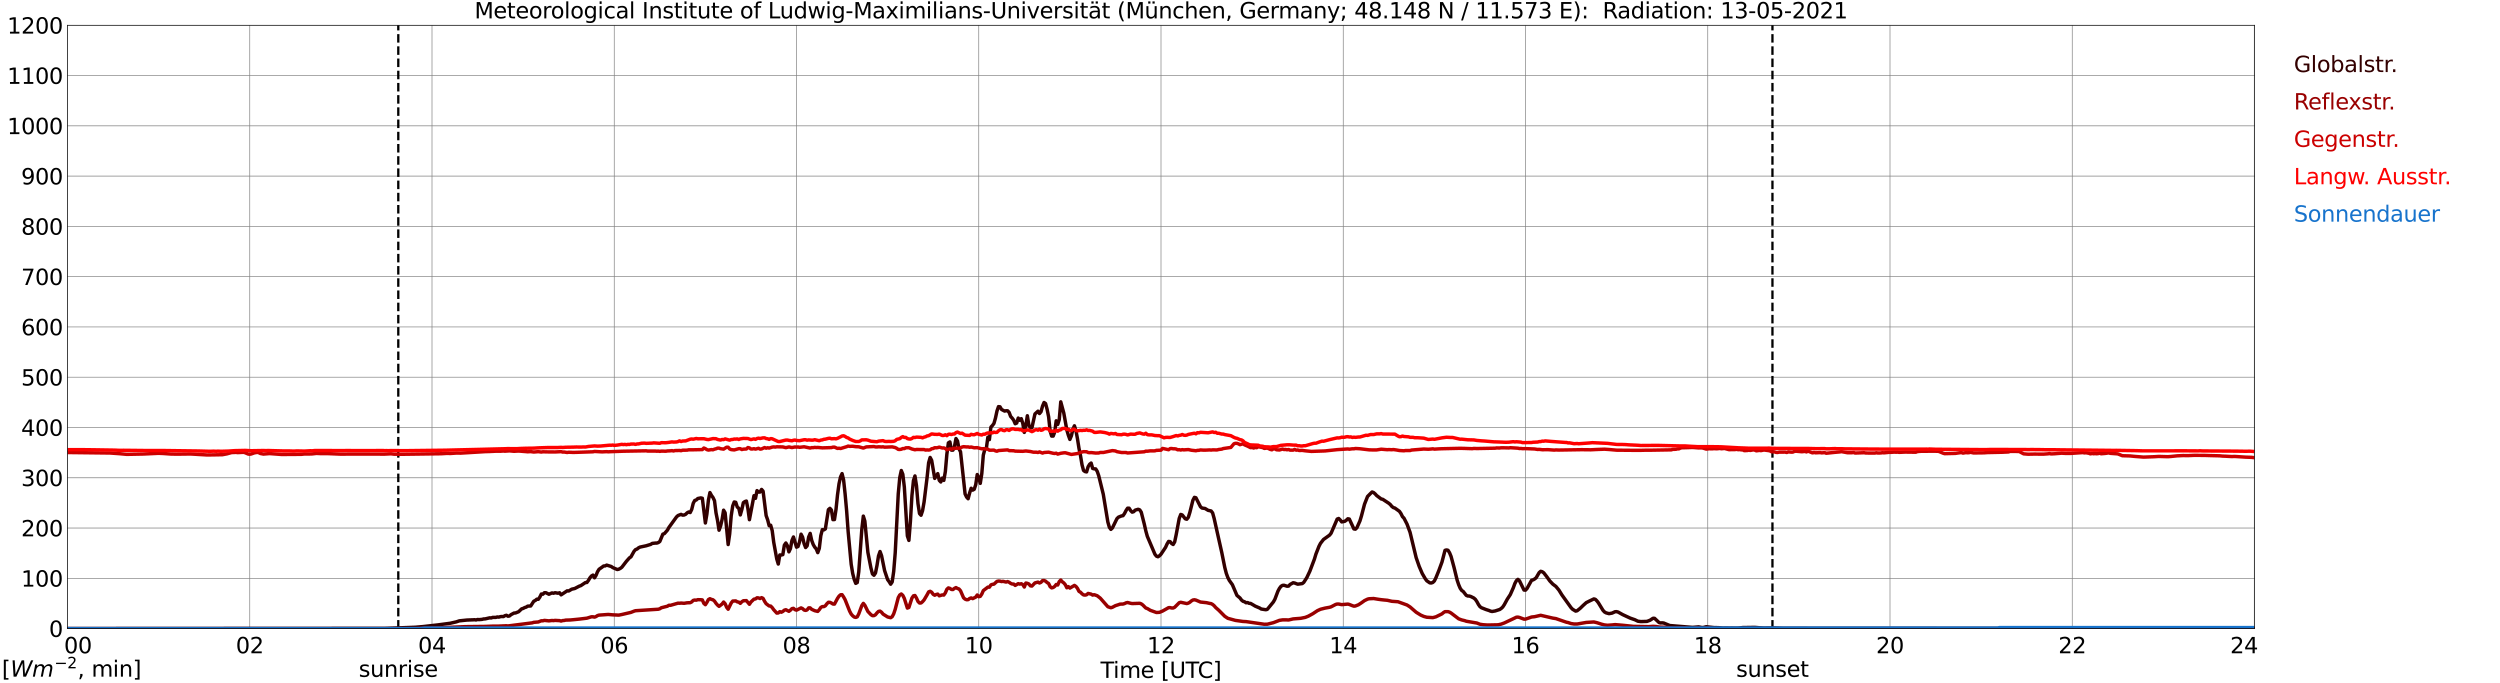 <?xml version="1.0" encoding="utf-8" standalone="no"?>
<!DOCTYPE svg PUBLIC "-//W3C//DTD SVG 1.1//EN"
  "http://www.w3.org/Graphics/SVG/1.1/DTD/svg11.dtd">
<svg xmlns:xlink="http://www.w3.org/1999/xlink" width="1085.4pt" height="296.64pt" viewBox="0 0 1085.4 296.64" xmlns="http://www.w3.org/2000/svg" version="1.1">
 <defs>
  <style type="text/css">*{stroke-linejoin: round; stroke-linecap: butt}</style>
 </defs>
 <g id="figure_1">
  <g id="patch_1">
   <path d="M 0 296.64 
L 1085.4 296.64 
L 1085.4 0 
L 0 0 
z
" style="fill: #ffffff"/>
  </g>
  <g id="axes_1">
   <g id="patch_2">
    <path d="M 29.306 272.909 
L 978.814 272.909 
L 978.814 10.976 
L 29.306 10.976 
z
" style="fill: #ffffff"/>
   </g>
   <g id="patch_3">
    <path d="M 978.814 272.909 
L 978.814 272.909 
L 978.814 10.976 
L 978.814 10.976 
z
" clip-path="url(#p01d4b93134)" style="fill: #d3d3d3; opacity: 0.25; stroke: #d3d3d3; stroke-linejoin: miter"/>
   </g>
   <g id="matplotlib.axis_1">
    <g id="xtick_1">
     <g id="line2d_1">
      <path d="M 29.306 272.909 
L 29.306 10.976 
" clip-path="url(#p01d4b93134)" style="fill: none; stroke: #808080; stroke-width: 0.3; stroke-linecap: square"/>
     </g>
     <g id="line2d_2"/>
     <g id="text_1">
      <!--    00 -->
      <g transform="translate(18.733 283.627) scale(0.095 -0.095)">
       <defs>
        <path id="DejaVuSans-20" transform="scale(0.016)"/>
        <path id="DejaVuSans-30" d="M 2034 4250 
Q 1547 4250 1301 3770 
Q 1056 3291 1056 2328 
Q 1056 1369 1301 889 
Q 1547 409 2034 409 
Q 2525 409 2770 889 
Q 3016 1369 3016 2328 
Q 3016 3291 2770 3770 
Q 2525 4250 2034 4250 
z
M 2034 4750 
Q 2819 4750 3233 4129 
Q 3647 3509 3647 2328 
Q 3647 1150 3233 529 
Q 2819 -91 2034 -91 
Q 1250 -91 836 529 
Q 422 1150 422 2328 
Q 422 3509 836 4129 
Q 1250 4750 2034 4750 
z
" transform="scale(0.016)"/>
       </defs>
       <use xlink:href="#DejaVuSans-20"/>
       <use xlink:href="#DejaVuSans-20" transform="translate(31.787 0)"/>
       <use xlink:href="#DejaVuSans-20" transform="translate(63.574 0)"/>
       <use xlink:href="#DejaVuSans-30" transform="translate(95.361 0)"/>
       <use xlink:href="#DejaVuSans-30" transform="translate(158.984 0)"/>
      </g>
     </g>
    </g>
    <g id="xtick_2">
     <g id="line2d_3">
      <path d="M 108.431 272.909 
L 108.431 10.976 
" clip-path="url(#p01d4b93134)" style="fill: none; stroke: #808080; stroke-width: 0.3; stroke-linecap: square"/>
     </g>
     <g id="line2d_4"/>
     <g id="text_2">
      <!-- 02 -->
      <g transform="translate(102.387 283.627) scale(0.095 -0.095)">
       <defs>
        <path id="DejaVuSans-32" d="M 1228 531 
L 3431 531 
L 3431 0 
L 469 0 
L 469 531 
Q 828 903 1448 1529 
Q 2069 2156 2228 2338 
Q 2531 2678 2651 2914 
Q 2772 3150 2772 3378 
Q 2772 3750 2511 3984 
Q 2250 4219 1831 4219 
Q 1534 4219 1204 4116 
Q 875 4013 500 3803 
L 500 4441 
Q 881 4594 1212 4672 
Q 1544 4750 1819 4750 
Q 2544 4750 2975 4387 
Q 3406 4025 3406 3419 
Q 3406 3131 3298 2873 
Q 3191 2616 2906 2266 
Q 2828 2175 2409 1742 
Q 1991 1309 1228 531 
z
" transform="scale(0.016)"/>
       </defs>
       <use xlink:href="#DejaVuSans-30"/>
       <use xlink:href="#DejaVuSans-32" transform="translate(63.623 0)"/>
      </g>
     </g>
    </g>
    <g id="xtick_3">
     <g id="line2d_5">
      <path d="M 187.557 272.909 
L 187.557 10.976 
" clip-path="url(#p01d4b93134)" style="fill: none; stroke: #808080; stroke-width: 0.3; stroke-linecap: square"/>
     </g>
     <g id="line2d_6"/>
     <g id="text_3">
      <!-- 04 -->
      <g transform="translate(181.513 283.627) scale(0.095 -0.095)">
       <defs>
        <path id="DejaVuSans-34" d="M 2419 4116 
L 825 1625 
L 2419 1625 
L 2419 4116 
z
M 2253 4666 
L 3047 4666 
L 3047 1625 
L 3713 1625 
L 3713 1100 
L 3047 1100 
L 3047 0 
L 2419 0 
L 2419 1100 
L 313 1100 
L 313 1709 
L 2253 4666 
z
" transform="scale(0.016)"/>
       </defs>
       <use xlink:href="#DejaVuSans-30"/>
       <use xlink:href="#DejaVuSans-34" transform="translate(63.623 0)"/>
      </g>
     </g>
    </g>
    <g id="xtick_4">
     <g id="line2d_7">
      <path d="M 266.683 272.909 
L 266.683 10.976 
" clip-path="url(#p01d4b93134)" style="fill: none; stroke: #808080; stroke-width: 0.3; stroke-linecap: square"/>
     </g>
     <g id="line2d_8"/>
     <g id="text_4">
      <!-- 06 -->
      <g transform="translate(260.638 283.627) scale(0.095 -0.095)">
       <defs>
        <path id="DejaVuSans-36" d="M 2113 2584 
Q 1688 2584 1439 2293 
Q 1191 2003 1191 1497 
Q 1191 994 1439 701 
Q 1688 409 2113 409 
Q 2538 409 2786 701 
Q 3034 994 3034 1497 
Q 3034 2003 2786 2293 
Q 2538 2584 2113 2584 
z
M 3366 4563 
L 3366 3988 
Q 3128 4100 2886 4159 
Q 2644 4219 2406 4219 
Q 1781 4219 1451 3797 
Q 1122 3375 1075 2522 
Q 1259 2794 1537 2939 
Q 1816 3084 2150 3084 
Q 2853 3084 3261 2657 
Q 3669 2231 3669 1497 
Q 3669 778 3244 343 
Q 2819 -91 2113 -91 
Q 1303 -91 875 529 
Q 447 1150 447 2328 
Q 447 3434 972 4092 
Q 1497 4750 2381 4750 
Q 2619 4750 2861 4703 
Q 3103 4656 3366 4563 
z
" transform="scale(0.016)"/>
       </defs>
       <use xlink:href="#DejaVuSans-30"/>
       <use xlink:href="#DejaVuSans-36" transform="translate(63.623 0)"/>
      </g>
     </g>
    </g>
    <g id="xtick_5">
     <g id="line2d_9">
      <path d="M 345.808 272.909 
L 345.808 10.976 
" clip-path="url(#p01d4b93134)" style="fill: none; stroke: #808080; stroke-width: 0.3; stroke-linecap: square"/>
     </g>
     <g id="line2d_10"/>
     <g id="text_5">
      <!-- 08 -->
      <g transform="translate(339.764 283.627) scale(0.095 -0.095)">
       <defs>
        <path id="DejaVuSans-38" d="M 2034 2216 
Q 1584 2216 1326 1975 
Q 1069 1734 1069 1313 
Q 1069 891 1326 650 
Q 1584 409 2034 409 
Q 2484 409 2743 651 
Q 3003 894 3003 1313 
Q 3003 1734 2745 1975 
Q 2488 2216 2034 2216 
z
M 1403 2484 
Q 997 2584 770 2862 
Q 544 3141 544 3541 
Q 544 4100 942 4425 
Q 1341 4750 2034 4750 
Q 2731 4750 3128 4425 
Q 3525 4100 3525 3541 
Q 3525 3141 3298 2862 
Q 3072 2584 2669 2484 
Q 3125 2378 3379 2068 
Q 3634 1759 3634 1313 
Q 3634 634 3220 271 
Q 2806 -91 2034 -91 
Q 1263 -91 848 271 
Q 434 634 434 1313 
Q 434 1759 690 2068 
Q 947 2378 1403 2484 
z
M 1172 3481 
Q 1172 3119 1398 2916 
Q 1625 2713 2034 2713 
Q 2441 2713 2670 2916 
Q 2900 3119 2900 3481 
Q 2900 3844 2670 4047 
Q 2441 4250 2034 4250 
Q 1625 4250 1398 4047 
Q 1172 3844 1172 3481 
z
" transform="scale(0.016)"/>
       </defs>
       <use xlink:href="#DejaVuSans-30"/>
       <use xlink:href="#DejaVuSans-38" transform="translate(63.623 0)"/>
      </g>
     </g>
    </g>
    <g id="xtick_6">
     <g id="line2d_11">
      <path d="M 424.934 272.909 
L 424.934 10.976 
" clip-path="url(#p01d4b93134)" style="fill: none; stroke: #808080; stroke-width: 0.3; stroke-linecap: square"/>
     </g>
     <g id="line2d_12"/>
     <g id="text_6">
      <!-- 10 -->
      <g transform="translate(418.89 283.627) scale(0.095 -0.095)">
       <defs>
        <path id="DejaVuSans-31" d="M 794 531 
L 1825 531 
L 1825 4091 
L 703 3866 
L 703 4441 
L 1819 4666 
L 2450 4666 
L 2450 531 
L 3481 531 
L 3481 0 
L 794 0 
L 794 531 
z
" transform="scale(0.016)"/>
       </defs>
       <use xlink:href="#DejaVuSans-31"/>
       <use xlink:href="#DejaVuSans-30" transform="translate(63.623 0)"/>
      </g>
     </g>
    </g>
    <g id="xtick_7">
     <g id="line2d_13">
      <path d="M 504.06 272.909 
L 504.06 10.976 
" clip-path="url(#p01d4b93134)" style="fill: none; stroke: #808080; stroke-width: 0.3; stroke-linecap: square"/>
     </g>
     <g id="line2d_14"/>
     <g id="text_7">
      <!-- 12 -->
      <g transform="translate(498.015 283.627) scale(0.095 -0.095)">
       <use xlink:href="#DejaVuSans-31"/>
       <use xlink:href="#DejaVuSans-32" transform="translate(63.623 0)"/>
      </g>
     </g>
    </g>
    <g id="xtick_8">
     <g id="line2d_15">
      <path d="M 583.185 272.909 
L 583.185 10.976 
" clip-path="url(#p01d4b93134)" style="fill: none; stroke: #808080; stroke-width: 0.3; stroke-linecap: square"/>
     </g>
     <g id="line2d_16"/>
     <g id="text_8">
      <!-- 14 -->
      <g transform="translate(577.141 283.627) scale(0.095 -0.095)">
       <use xlink:href="#DejaVuSans-31"/>
       <use xlink:href="#DejaVuSans-34" transform="translate(63.623 0)"/>
      </g>
     </g>
    </g>
    <g id="xtick_9">
     <g id="line2d_17">
      <path d="M 662.311 272.909 
L 662.311 10.976 
" clip-path="url(#p01d4b93134)" style="fill: none; stroke: #808080; stroke-width: 0.3; stroke-linecap: square"/>
     </g>
     <g id="line2d_18"/>
     <g id="text_9">
      <!-- 16 -->
      <g transform="translate(656.267 283.627) scale(0.095 -0.095)">
       <use xlink:href="#DejaVuSans-31"/>
       <use xlink:href="#DejaVuSans-36" transform="translate(63.623 0)"/>
      </g>
     </g>
    </g>
    <g id="xtick_10">
     <g id="line2d_19">
      <path d="M 741.437 272.909 
L 741.437 10.976 
" clip-path="url(#p01d4b93134)" style="fill: none; stroke: #808080; stroke-width: 0.3; stroke-linecap: square"/>
     </g>
     <g id="line2d_20"/>
     <g id="text_10">
      <!-- 18 -->
      <g transform="translate(735.392 283.627) scale(0.095 -0.095)">
       <use xlink:href="#DejaVuSans-31"/>
       <use xlink:href="#DejaVuSans-38" transform="translate(63.623 0)"/>
      </g>
     </g>
    </g>
    <g id="xtick_11">
     <g id="line2d_21">
      <path d="M 820.562 272.909 
L 820.562 10.976 
" clip-path="url(#p01d4b93134)" style="fill: none; stroke: #808080; stroke-width: 0.3; stroke-linecap: square"/>
     </g>
     <g id="line2d_22"/>
     <g id="text_11">
      <!-- 20 -->
      <g transform="translate(814.518 283.627) scale(0.095 -0.095)">
       <use xlink:href="#DejaVuSans-32"/>
       <use xlink:href="#DejaVuSans-30" transform="translate(63.623 0)"/>
      </g>
     </g>
    </g>
    <g id="xtick_12">
     <g id="line2d_23">
      <path d="M 899.688 272.909 
L 899.688 10.976 
" clip-path="url(#p01d4b93134)" style="fill: none; stroke: #808080; stroke-width: 0.3; stroke-linecap: square"/>
     </g>
     <g id="line2d_24"/>
     <g id="text_12">
      <!-- 22 -->
      <g transform="translate(893.644 283.627) scale(0.095 -0.095)">
       <use xlink:href="#DejaVuSans-32"/>
       <use xlink:href="#DejaVuSans-32" transform="translate(63.623 0)"/>
      </g>
     </g>
    </g>
    <g id="xtick_13">
     <g id="line2d_25">
      <path d="M 978.814 272.909 
L 978.814 10.976 
" clip-path="url(#p01d4b93134)" style="fill: none; stroke: #808080; stroke-width: 0.3; stroke-linecap: square"/>
     </g>
     <g id="line2d_26"/>
     <g id="text_13">
      <!-- 24    -->
      <g transform="translate(968.241 283.627) scale(0.095 -0.095)">
       <use xlink:href="#DejaVuSans-32"/>
       <use xlink:href="#DejaVuSans-34" transform="translate(63.623 0)"/>
       <use xlink:href="#DejaVuSans-20" transform="translate(127.246 0)"/>
       <use xlink:href="#DejaVuSans-20" transform="translate(159.033 0)"/>
       <use xlink:href="#DejaVuSans-20" transform="translate(190.82 0)"/>
      </g>
     </g>
    </g>
    <g id="text_14">
     <!-- Time [UTC] -->
     <g transform="translate(477.806 294.322) scale(0.095 -0.095)">
      <defs>
       <path id="DejaVuSans-54" d="M -19 4666 
L 3928 4666 
L 3928 4134 
L 2272 4134 
L 2272 0 
L 1638 0 
L 1638 4134 
L -19 4134 
L -19 4666 
z
" transform="scale(0.016)"/>
       <path id="DejaVuSans-69" d="M 603 3500 
L 1178 3500 
L 1178 0 
L 603 0 
L 603 3500 
z
M 603 4863 
L 1178 4863 
L 1178 4134 
L 603 4134 
L 603 4863 
z
" transform="scale(0.016)"/>
       <path id="DejaVuSans-6d" d="M 3328 2828 
Q 3544 3216 3844 3400 
Q 4144 3584 4550 3584 
Q 5097 3584 5394 3201 
Q 5691 2819 5691 2113 
L 5691 0 
L 5113 0 
L 5113 2094 
Q 5113 2597 4934 2840 
Q 4756 3084 4391 3084 
Q 3944 3084 3684 2787 
Q 3425 2491 3425 1978 
L 3425 0 
L 2847 0 
L 2847 2094 
Q 2847 2600 2669 2842 
Q 2491 3084 2119 3084 
Q 1678 3084 1418 2786 
Q 1159 2488 1159 1978 
L 1159 0 
L 581 0 
L 581 3500 
L 1159 3500 
L 1159 2956 
Q 1356 3278 1631 3431 
Q 1906 3584 2284 3584 
Q 2666 3584 2933 3390 
Q 3200 3197 3328 2828 
z
" transform="scale(0.016)"/>
       <path id="DejaVuSans-65" d="M 3597 1894 
L 3597 1613 
L 953 1613 
Q 991 1019 1311 708 
Q 1631 397 2203 397 
Q 2534 397 2845 478 
Q 3156 559 3463 722 
L 3463 178 
Q 3153 47 2828 -22 
Q 2503 -91 2169 -91 
Q 1331 -91 842 396 
Q 353 884 353 1716 
Q 353 2575 817 3079 
Q 1281 3584 2069 3584 
Q 2775 3584 3186 3129 
Q 3597 2675 3597 1894 
z
M 3022 2063 
Q 3016 2534 2758 2815 
Q 2500 3097 2075 3097 
Q 1594 3097 1305 2825 
Q 1016 2553 972 2059 
L 3022 2063 
z
" transform="scale(0.016)"/>
       <path id="DejaVuSans-5b" d="M 550 4863 
L 1875 4863 
L 1875 4416 
L 1125 4416 
L 1125 -397 
L 1875 -397 
L 1875 -844 
L 550 -844 
L 550 4863 
z
" transform="scale(0.016)"/>
       <path id="DejaVuSans-55" d="M 556 4666 
L 1191 4666 
L 1191 1831 
Q 1191 1081 1462 751 
Q 1734 422 2344 422 
Q 2950 422 3222 751 
Q 3494 1081 3494 1831 
L 3494 4666 
L 4128 4666 
L 4128 1753 
Q 4128 841 3676 375 
Q 3225 -91 2344 -91 
Q 1459 -91 1007 375 
Q 556 841 556 1753 
L 556 4666 
z
" transform="scale(0.016)"/>
       <path id="DejaVuSans-43" d="M 4122 4306 
L 4122 3641 
Q 3803 3938 3442 4084 
Q 3081 4231 2675 4231 
Q 1875 4231 1450 3742 
Q 1025 3253 1025 2328 
Q 1025 1406 1450 917 
Q 1875 428 2675 428 
Q 3081 428 3442 575 
Q 3803 722 4122 1019 
L 4122 359 
Q 3791 134 3420 21 
Q 3050 -91 2638 -91 
Q 1578 -91 968 557 
Q 359 1206 359 2328 
Q 359 3453 968 4101 
Q 1578 4750 2638 4750 
Q 3056 4750 3426 4639 
Q 3797 4528 4122 4306 
z
" transform="scale(0.016)"/>
       <path id="DejaVuSans-5d" d="M 1947 4863 
L 1947 -844 
L 622 -844 
L 622 -397 
L 1369 -397 
L 1369 4416 
L 622 4416 
L 622 4863 
L 1947 4863 
z
" transform="scale(0.016)"/>
      </defs>
      <use xlink:href="#DejaVuSans-54"/>
      <use xlink:href="#DejaVuSans-69" transform="translate(57.959 0)"/>
      <use xlink:href="#DejaVuSans-6d" transform="translate(85.742 0)"/>
      <use xlink:href="#DejaVuSans-65" transform="translate(183.154 0)"/>
      <use xlink:href="#DejaVuSans-20" transform="translate(244.678 0)"/>
      <use xlink:href="#DejaVuSans-5b" transform="translate(276.465 0)"/>
      <use xlink:href="#DejaVuSans-55" transform="translate(315.479 0)"/>
      <use xlink:href="#DejaVuSans-54" transform="translate(388.672 0)"/>
      <use xlink:href="#DejaVuSans-43" transform="translate(443.881 0)"/>
      <use xlink:href="#DejaVuSans-5d" transform="translate(513.705 0)"/>
     </g>
    </g>
   </g>
   <g id="matplotlib.axis_2">
    <g id="ytick_1">
     <g id="line2d_27">
      <path d="M 29.306 272.909 
L 978.814 272.909 
" clip-path="url(#p01d4b93134)" style="fill: none; stroke: #808080; stroke-width: 0.3; stroke-linecap: square"/>
     </g>
     <g id="line2d_28"/>
     <g id="text_15">
      <!-- 0 -->
      <g transform="translate(21.261 276.518) scale(0.095 -0.095)">
       <use xlink:href="#DejaVuSans-30"/>
      </g>
     </g>
    </g>
    <g id="ytick_2">
     <g id="line2d_29">
      <path d="M 29.306 251.081 
L 978.814 251.081 
" clip-path="url(#p01d4b93134)" style="fill: none; stroke: #808080; stroke-width: 0.3; stroke-linecap: square"/>
     </g>
     <g id="line2d_30"/>
     <g id="text_16">
      <!-- 100 -->
      <g transform="translate(9.173 254.69) scale(0.095 -0.095)">
       <use xlink:href="#DejaVuSans-31"/>
       <use xlink:href="#DejaVuSans-30" transform="translate(63.623 0)"/>
       <use xlink:href="#DejaVuSans-30" transform="translate(127.246 0)"/>
      </g>
     </g>
    </g>
    <g id="ytick_3">
     <g id="line2d_31">
      <path d="M 29.306 229.253 
L 978.814 229.253 
" clip-path="url(#p01d4b93134)" style="fill: none; stroke: #808080; stroke-width: 0.3; stroke-linecap: square"/>
     </g>
     <g id="line2d_32"/>
     <g id="text_17">
      <!-- 200 -->
      <g transform="translate(9.173 232.863) scale(0.095 -0.095)">
       <use xlink:href="#DejaVuSans-32"/>
       <use xlink:href="#DejaVuSans-30" transform="translate(63.623 0)"/>
       <use xlink:href="#DejaVuSans-30" transform="translate(127.246 0)"/>
      </g>
     </g>
    </g>
    <g id="ytick_4">
     <g id="line2d_33">
      <path d="M 29.306 207.426 
L 978.814 207.426 
" clip-path="url(#p01d4b93134)" style="fill: none; stroke: #808080; stroke-width: 0.3; stroke-linecap: square"/>
     </g>
     <g id="line2d_34"/>
     <g id="text_18">
      <!-- 300 -->
      <g transform="translate(9.173 211.035) scale(0.095 -0.095)">
       <defs>
        <path id="DejaVuSans-33" d="M 2597 2516 
Q 3050 2419 3304 2112 
Q 3559 1806 3559 1356 
Q 3559 666 3084 287 
Q 2609 -91 1734 -91 
Q 1441 -91 1130 -33 
Q 819 25 488 141 
L 488 750 
Q 750 597 1062 519 
Q 1375 441 1716 441 
Q 2309 441 2620 675 
Q 2931 909 2931 1356 
Q 2931 1769 2642 2001 
Q 2353 2234 1838 2234 
L 1294 2234 
L 1294 2753 
L 1863 2753 
Q 2328 2753 2575 2939 
Q 2822 3125 2822 3475 
Q 2822 3834 2567 4026 
Q 2313 4219 1838 4219 
Q 1578 4219 1281 4162 
Q 984 4106 628 3988 
L 628 4550 
Q 988 4650 1302 4700 
Q 1616 4750 1894 4750 
Q 2613 4750 3031 4423 
Q 3450 4097 3450 3541 
Q 3450 3153 3228 2886 
Q 3006 2619 2597 2516 
z
" transform="scale(0.016)"/>
       </defs>
       <use xlink:href="#DejaVuSans-33"/>
       <use xlink:href="#DejaVuSans-30" transform="translate(63.623 0)"/>
       <use xlink:href="#DejaVuSans-30" transform="translate(127.246 0)"/>
      </g>
     </g>
    </g>
    <g id="ytick_5">
     <g id="line2d_35">
      <path d="M 29.306 185.598 
L 978.814 185.598 
" clip-path="url(#p01d4b93134)" style="fill: none; stroke: #808080; stroke-width: 0.3; stroke-linecap: square"/>
     </g>
     <g id="line2d_36"/>
     <g id="text_19">
      <!-- 400 -->
      <g transform="translate(9.173 189.207) scale(0.095 -0.095)">
       <use xlink:href="#DejaVuSans-34"/>
       <use xlink:href="#DejaVuSans-30" transform="translate(63.623 0)"/>
       <use xlink:href="#DejaVuSans-30" transform="translate(127.246 0)"/>
      </g>
     </g>
    </g>
    <g id="ytick_6">
     <g id="line2d_37">
      <path d="M 29.306 163.77 
L 978.814 163.77 
" clip-path="url(#p01d4b93134)" style="fill: none; stroke: #808080; stroke-width: 0.3; stroke-linecap: square"/>
     </g>
     <g id="line2d_38"/>
     <g id="text_20">
      <!-- 500 -->
      <g transform="translate(9.173 167.379) scale(0.095 -0.095)">
       <defs>
        <path id="DejaVuSans-35" d="M 691 4666 
L 3169 4666 
L 3169 4134 
L 1269 4134 
L 1269 2991 
Q 1406 3038 1543 3061 
Q 1681 3084 1819 3084 
Q 2600 3084 3056 2656 
Q 3513 2228 3513 1497 
Q 3513 744 3044 326 
Q 2575 -91 1722 -91 
Q 1428 -91 1123 -41 
Q 819 9 494 109 
L 494 744 
Q 775 591 1075 516 
Q 1375 441 1709 441 
Q 2250 441 2565 725 
Q 2881 1009 2881 1497 
Q 2881 1984 2565 2268 
Q 2250 2553 1709 2553 
Q 1456 2553 1204 2497 
Q 953 2441 691 2322 
L 691 4666 
z
" transform="scale(0.016)"/>
       </defs>
       <use xlink:href="#DejaVuSans-35"/>
       <use xlink:href="#DejaVuSans-30" transform="translate(63.623 0)"/>
       <use xlink:href="#DejaVuSans-30" transform="translate(127.246 0)"/>
      </g>
     </g>
    </g>
    <g id="ytick_7">
     <g id="line2d_39">
      <path d="M 29.306 141.942 
L 978.814 141.942 
" clip-path="url(#p01d4b93134)" style="fill: none; stroke: #808080; stroke-width: 0.3; stroke-linecap: square"/>
     </g>
     <g id="line2d_40"/>
     <g id="text_21">
      <!-- 600 -->
      <g transform="translate(9.173 145.551) scale(0.095 -0.095)">
       <use xlink:href="#DejaVuSans-36"/>
       <use xlink:href="#DejaVuSans-30" transform="translate(63.623 0)"/>
       <use xlink:href="#DejaVuSans-30" transform="translate(127.246 0)"/>
      </g>
     </g>
    </g>
    <g id="ytick_8">
     <g id="line2d_41">
      <path d="M 29.306 120.114 
L 978.814 120.114 
" clip-path="url(#p01d4b93134)" style="fill: none; stroke: #808080; stroke-width: 0.3; stroke-linecap: square"/>
     </g>
     <g id="line2d_42"/>
     <g id="text_22">
      <!-- 700 -->
      <g transform="translate(9.173 123.724) scale(0.095 -0.095)">
       <defs>
        <path id="DejaVuSans-37" d="M 525 4666 
L 3525 4666 
L 3525 4397 
L 1831 0 
L 1172 0 
L 2766 4134 
L 525 4134 
L 525 4666 
z
" transform="scale(0.016)"/>
       </defs>
       <use xlink:href="#DejaVuSans-37"/>
       <use xlink:href="#DejaVuSans-30" transform="translate(63.623 0)"/>
       <use xlink:href="#DejaVuSans-30" transform="translate(127.246 0)"/>
      </g>
     </g>
    </g>
    <g id="ytick_9">
     <g id="line2d_43">
      <path d="M 29.306 98.287 
L 978.814 98.287 
" clip-path="url(#p01d4b93134)" style="fill: none; stroke: #808080; stroke-width: 0.3; stroke-linecap: square"/>
     </g>
     <g id="line2d_44"/>
     <g id="text_23">
      <!-- 800 -->
      <g transform="translate(9.173 101.896) scale(0.095 -0.095)">
       <use xlink:href="#DejaVuSans-38"/>
       <use xlink:href="#DejaVuSans-30" transform="translate(63.623 0)"/>
       <use xlink:href="#DejaVuSans-30" transform="translate(127.246 0)"/>
      </g>
     </g>
    </g>
    <g id="ytick_10">
     <g id="line2d_45">
      <path d="M 29.306 76.459 
L 978.814 76.459 
" clip-path="url(#p01d4b93134)" style="fill: none; stroke: #808080; stroke-width: 0.3; stroke-linecap: square"/>
     </g>
     <g id="line2d_46"/>
     <g id="text_24">
      <!-- 900 -->
      <g transform="translate(9.173 80.068) scale(0.095 -0.095)">
       <defs>
        <path id="DejaVuSans-39" d="M 703 97 
L 703 672 
Q 941 559 1184 500 
Q 1428 441 1663 441 
Q 2288 441 2617 861 
Q 2947 1281 2994 2138 
Q 2813 1869 2534 1725 
Q 2256 1581 1919 1581 
Q 1219 1581 811 2004 
Q 403 2428 403 3163 
Q 403 3881 828 4315 
Q 1253 4750 1959 4750 
Q 2769 4750 3195 4129 
Q 3622 3509 3622 2328 
Q 3622 1225 3098 567 
Q 2575 -91 1691 -91 
Q 1453 -91 1209 -44 
Q 966 3 703 97 
z
M 1959 2075 
Q 2384 2075 2632 2365 
Q 2881 2656 2881 3163 
Q 2881 3666 2632 3958 
Q 2384 4250 1959 4250 
Q 1534 4250 1286 3958 
Q 1038 3666 1038 3163 
Q 1038 2656 1286 2365 
Q 1534 2075 1959 2075 
z
" transform="scale(0.016)"/>
       </defs>
       <use xlink:href="#DejaVuSans-39"/>
       <use xlink:href="#DejaVuSans-30" transform="translate(63.623 0)"/>
       <use xlink:href="#DejaVuSans-30" transform="translate(127.246 0)"/>
      </g>
     </g>
    </g>
    <g id="ytick_11">
     <g id="line2d_47">
      <path d="M 29.306 54.631 
L 978.814 54.631 
" clip-path="url(#p01d4b93134)" style="fill: none; stroke: #808080; stroke-width: 0.3; stroke-linecap: square"/>
     </g>
     <g id="line2d_48"/>
     <g id="text_25">
      <!-- 1000 -->
      <g transform="translate(3.128 58.24) scale(0.095 -0.095)">
       <use xlink:href="#DejaVuSans-31"/>
       <use xlink:href="#DejaVuSans-30" transform="translate(63.623 0)"/>
       <use xlink:href="#DejaVuSans-30" transform="translate(127.246 0)"/>
       <use xlink:href="#DejaVuSans-30" transform="translate(190.869 0)"/>
      </g>
     </g>
    </g>
    <g id="ytick_12">
     <g id="line2d_49">
      <path d="M 29.306 32.803 
L 978.814 32.803 
" clip-path="url(#p01d4b93134)" style="fill: none; stroke: #808080; stroke-width: 0.3; stroke-linecap: square"/>
     </g>
     <g id="line2d_50"/>
     <g id="text_26">
      <!-- 1100 -->
      <g transform="translate(3.128 36.413) scale(0.095 -0.095)">
       <use xlink:href="#DejaVuSans-31"/>
       <use xlink:href="#DejaVuSans-31" transform="translate(63.623 0)"/>
       <use xlink:href="#DejaVuSans-30" transform="translate(127.246 0)"/>
       <use xlink:href="#DejaVuSans-30" transform="translate(190.869 0)"/>
      </g>
     </g>
    </g>
    <g id="ytick_13">
     <g id="line2d_51">
      <path d="M 29.306 10.976 
L 978.814 10.976 
" clip-path="url(#p01d4b93134)" style="fill: none; stroke: #808080; stroke-width: 0.3; stroke-linecap: square"/>
     </g>
     <g id="line2d_52"/>
     <g id="text_27">
      <!-- 1200 -->
      <g transform="translate(3.128 14.585) scale(0.095 -0.095)">
       <use xlink:href="#DejaVuSans-31"/>
       <use xlink:href="#DejaVuSans-32" transform="translate(63.623 0)"/>
       <use xlink:href="#DejaVuSans-30" transform="translate(127.246 0)"/>
       <use xlink:href="#DejaVuSans-30" transform="translate(190.869 0)"/>
      </g>
     </g>
    </g>
   </g>
   <g id="line2d_53">
    <path d="M 172.919 272.909 
L 172.919 10.976 
" clip-path="url(#p01d4b93134)" style="fill: none; stroke-dasharray: 3.7,1.6; stroke-dashoffset: 0; stroke: #000000"/>
   </g>
   <g id="line2d_54">
    <path d="M 769.526 272.909 
L 769.526 10.976 
" clip-path="url(#p01d4b93134)" style="fill: none; stroke-dasharray: 3.7,1.6; stroke-dashoffset: 0; stroke: #000000"/>
   </g>
   <g id="line2d_55">
    <path d="M 29.306 272.909 
L 166.457 272.824 
L 167.776 272.804 
L 180.304 272.322 
L 183.601 272.04 
L 185.579 271.817 
L 190.195 271.296 
L 195.47 270.591 
L 198.107 269.988 
L 199.426 269.545 
L 202.723 269.202 
L 205.36 269.102 
L 206.02 269.063 
L 206.679 269.163 
L 207.339 268.962 
L 207.998 269.021 
L 209.317 268.901 
L 209.976 268.72 
L 210.635 268.7 
L 212.614 268.238 
L 213.273 268.297 
L 213.932 268.037 
L 215.251 268.056 
L 215.91 267.856 
L 216.57 267.936 
L 217.229 267.733 
L 217.889 267.655 
L 218.548 267.714 
L 219.207 267.312 
L 219.867 267.131 
L 220.526 267.533 
L 221.186 267.432 
L 221.845 266.869 
L 223.164 266.164 
L 223.823 266.125 
L 225.142 265.601 
L 226.461 264.355 
L 227.12 264.154 
L 227.779 263.791 
L 228.439 263.591 
L 229.098 263.167 
L 230.417 263.086 
L 231.736 261.034 
L 232.395 260.714 
L 233.054 260.15 
L 233.714 260.19 
L 234.373 259.225 
L 235.033 257.896 
L 235.692 257.976 
L 236.351 257.333 
L 237.011 257.333 
L 238.329 257.998 
L 239.648 257.413 
L 240.308 257.575 
L 240.967 257.333 
L 242.286 257.555 
L 242.945 257.354 
L 243.604 258.258 
L 246.242 256.51 
L 246.901 256.588 
L 248.22 255.805 
L 249.539 255.503 
L 251.517 254.477 
L 252.176 254.255 
L 253.495 253.371 
L 254.155 252.928 
L 254.814 252.888 
L 255.473 251.983 
L 256.133 250.856 
L 256.792 250.07 
L 257.451 249.688 
L 258.111 250.856 
L 258.77 249.808 
L 259.43 248.2 
L 260.089 247.154 
L 261.408 246.229 
L 262.067 245.725 
L 262.726 245.705 
L 263.386 245.343 
L 265.364 245.947 
L 266.023 246.41 
L 268.002 247.274 
L 268.661 247.113 
L 269.32 246.772 
L 269.98 246.268 
L 271.958 243.695 
L 273.277 242.206 
L 273.936 241.763 
L 275.255 239.388 
L 275.914 238.624 
L 276.573 238.382 
L 277.233 237.84 
L 277.892 237.517 
L 280.53 236.954 
L 282.508 236.352 
L 283.167 235.928 
L 284.486 235.786 
L 285.145 235.786 
L 285.805 235.566 
L 286.464 235.103 
L 287.783 231.905 
L 288.442 231.683 
L 289.761 230.174 
L 290.42 228.987 
L 293.717 224.421 
L 294.377 223.818 
L 295.696 223.314 
L 296.355 223.657 
L 297.014 223.596 
L 297.674 223.294 
L 298.333 222.65 
L 298.992 222.288 
L 299.652 222.53 
L 300.311 221.181 
L 300.971 218.527 
L 301.63 217.279 
L 302.289 217.078 
L 302.949 216.434 
L 304.267 216.172 
L 304.927 216.333 
L 306.246 227.055 
L 306.905 223.152 
L 307.564 217.159 
L 308.224 213.858 
L 308.883 215.087 
L 309.543 215.991 
L 310.202 217.379 
L 310.861 222.65 
L 311.521 225.951 
L 312.18 230.194 
L 312.839 228.404 
L 313.499 225.567 
L 314.158 221.504 
L 314.818 222.65 
L 316.136 236.411 
L 316.796 231.805 
L 317.455 223.978 
L 318.114 219.673 
L 318.774 217.942 
L 319.433 218.084 
L 320.093 220.136 
L 320.752 220.679 
L 321.411 223.556 
L 322.071 221.242 
L 322.73 218.265 
L 323.39 217.761 
L 324.049 217.541 
L 324.708 220.799 
L 325.368 225.628 
L 327.346 215.207 
L 328.005 216.353 
L 328.665 213.013 
L 329.324 213.657 
L 329.983 213.618 
L 330.643 212.492 
L 331.302 213.256 
L 332.621 223.838 
L 333.28 225.689 
L 333.94 228.243 
L 334.599 228.042 
L 335.258 230.356 
L 335.918 235.426 
L 337.236 242.669 
L 337.896 244.88 
L 338.555 240.938 
L 339.215 240.957 
L 339.874 240.796 
L 340.533 236.692 
L 341.193 235.747 
L 341.852 236.915 
L 342.512 239.589 
L 343.171 238.181 
L 343.83 234.66 
L 344.49 233.132 
L 345.808 237.559 
L 346.468 237.275 
L 347.127 235.265 
L 347.787 231.925 
L 348.446 233.193 
L 349.105 236.029 
L 349.765 237.718 
L 350.424 236.974 
L 351.083 233.171 
L 351.743 231.582 
L 352.402 234.601 
L 353.062 236.391 
L 353.721 237.537 
L 354.38 238.303 
L 355.04 239.931 
L 355.699 238.1 
L 356.359 232.589 
L 357.018 229.954 
L 357.677 230.054 
L 358.337 229.631 
L 359.655 221.282 
L 360.315 220.699 
L 360.974 221.443 
L 361.634 225.608 
L 362.293 225.567 
L 362.952 221.223 
L 363.612 214.864 
L 364.271 210.036 
L 364.93 207.059 
L 365.59 205.631 
L 366.249 208.347 
L 366.909 214.443 
L 367.568 221.705 
L 368.227 230.757 
L 369.546 244.961 
L 370.206 248.986 
L 370.865 251.559 
L 371.524 253.27 
L 372.184 252.908 
L 372.843 248.241 
L 374.162 229.832 
L 374.821 224.078 
L 375.481 226.232 
L 376.799 239.792 
L 378.118 246.591 
L 378.777 249.165 
L 379.437 249.75 
L 380.096 248.783 
L 380.756 245.484 
L 381.415 241.359 
L 382.074 239.449 
L 382.734 241.239 
L 384.053 247.717 
L 385.371 251.659 
L 386.031 252.546 
L 386.69 253.633 
L 387.349 252.646 
L 388.009 248.08 
L 388.668 239.993 
L 389.987 214.362 
L 390.646 207.301 
L 391.306 204.282 
L 391.965 205.913 
L 392.624 211.424 
L 393.943 232.669 
L 394.603 234.621 
L 395.262 226.413 
L 395.921 215.187 
L 396.581 208.668 
L 397.24 206.638 
L 397.899 210.881 
L 398.559 218.686 
L 399.218 222.971 
L 399.878 223.696 
L 400.537 221.725 
L 401.196 217.964 
L 402.515 207.179 
L 403.175 200.903 
L 403.834 198.609 
L 404.493 199.877 
L 405.812 207.703 
L 407.131 205.631 
L 407.79 208.547 
L 408.45 209.253 
L 409.109 207.563 
L 409.768 208.567 
L 410.428 204.745 
L 411.087 197.221 
L 411.746 192.292 
L 412.406 191.871 
L 413.065 195.431 
L 413.725 195.431 
L 414.384 193.923 
L 415.043 190.402 
L 415.703 191.448 
L 416.362 194.907 
L 417.022 196.136 
L 419 214.443 
L 419.659 215.81 
L 420.318 216.534 
L 420.978 214.02 
L 421.637 211.988 
L 422.297 212.793 
L 422.956 212.431 
L 423.615 210.46 
L 424.275 206.033 
L 424.934 207.36 
L 425.593 209.855 
L 426.253 205.631 
L 426.912 197.603 
L 427.572 195.11 
L 428.231 194.648 
L 428.89 189.819 
L 429.55 190.865 
L 430.209 185.432 
L 430.869 184.749 
L 431.528 183.843 
L 432.187 181.529 
L 432.847 178.451 
L 433.506 176.541 
L 434.165 176.62 
L 434.825 177.768 
L 436.144 178.471 
L 436.803 178.331 
L 437.462 178.351 
L 438.122 179.056 
L 438.781 180.807 
L 439.44 181.529 
L 440.1 182.435 
L 440.759 183.965 
L 441.419 183.662 
L 442.078 181.509 
L 442.737 182.474 
L 443.397 181.771 
L 444.056 183.823 
L 444.716 187.726 
L 445.375 184.768 
L 446.034 180.503 
L 446.694 184.607 
L 447.353 185.775 
L 448.012 185.735 
L 449.331 179.72 
L 450.65 178.532 
L 451.309 179.538 
L 451.969 178.753 
L 452.628 176.299 
L 453.287 174.749 
L 453.947 175.212 
L 454.606 177.687 
L 455.266 180.927 
L 455.925 187.163 
L 456.584 189.335 
L 457.244 189.335 
L 457.903 187.606 
L 458.563 182.697 
L 459.222 184.247 
L 459.881 182.193 
L 460.541 174.468 
L 461.859 179.357 
L 463.178 186.68 
L 463.838 188.953 
L 464.497 190.784 
L 465.156 189.195 
L 465.816 186.318 
L 466.475 184.869 
L 467.134 186.982 
L 467.794 190.483 
L 468.453 194.687 
L 469.113 197.865 
L 469.772 201.809 
L 470.431 204.263 
L 471.091 204.745 
L 471.75 204.887 
L 472.409 202.654 
L 473.069 201.567 
L 473.728 201.043 
L 474.388 203.379 
L 475.047 203.558 
L 475.706 203.579 
L 476.366 204.625 
L 477.025 206.537 
L 479.003 214.602 
L 480.981 226.634 
L 481.641 228.928 
L 482.3 229.832 
L 482.96 229.21 
L 484.938 225.165 
L 485.597 224.521 
L 486.916 223.999 
L 487.575 223.877 
L 488.235 222.912 
L 488.894 221.624 
L 489.553 220.638 
L 490.213 220.638 
L 490.872 221.664 
L 491.532 222.349 
L 492.191 222.168 
L 492.85 221.483 
L 494.169 221.101 
L 494.828 221.363 
L 495.488 222.388 
L 496.807 227.559 
L 497.466 230.495 
L 498.125 232.87 
L 501.422 240.636 
L 502.082 241.462 
L 502.741 241.721 
L 503.4 241.3 
L 504.06 240.615 
L 506.038 237.637 
L 506.697 236.17 
L 507.357 235.064 
L 508.016 235.164 
L 508.675 235.967 
L 509.335 236.391 
L 509.994 235.265 
L 510.654 232.126 
L 511.972 225.084 
L 512.632 223.355 
L 513.291 223.576 
L 514.61 225.265 
L 515.269 225.427 
L 515.929 224.582 
L 516.588 222.45 
L 517.907 217.198 
L 518.566 215.932 
L 519.226 216.113 
L 521.204 220.016 
L 521.863 220.579 
L 523.182 220.76 
L 524.501 221.563 
L 525.819 221.845 
L 526.479 222.712 
L 527.138 225.104 
L 529.116 233.977 
L 530.435 239.851 
L 531.754 246.39 
L 532.413 248.924 
L 533.073 250.734 
L 533.732 252.022 
L 535.051 253.853 
L 537.029 258.5 
L 538.348 259.607 
L 539.007 260.513 
L 539.666 261.054 
L 540.326 261.257 
L 540.985 261.698 
L 541.644 261.598 
L 542.304 261.94 
L 542.963 261.98 
L 544.282 262.746 
L 544.941 263.147 
L 546.919 263.992 
L 547.579 264.416 
L 549.557 264.717 
L 550.216 264.555 
L 552.854 261.338 
L 553.513 260.15 
L 554.832 256.649 
L 555.491 255.423 
L 556.151 254.558 
L 556.81 254.154 
L 557.47 254.095 
L 558.788 254.517 
L 559.448 254.456 
L 560.107 253.753 
L 561.426 253.008 
L 562.085 253.128 
L 563.404 253.633 
L 565.382 253.371 
L 566.042 252.847 
L 567.36 250.795 
L 568.679 247.999 
L 570.657 242.769 
L 571.317 240.575 
L 572.635 237.196 
L 573.295 235.909 
L 574.613 234.219 
L 577.251 232.327 
L 577.91 231.502 
L 580.548 225.366 
L 581.207 225.104 
L 581.867 225.748 
L 582.526 226.592 
L 583.845 226.333 
L 584.504 225.87 
L 585.164 225.226 
L 585.823 225.346 
L 587.801 229.631 
L 588.46 229.751 
L 589.12 229.109 
L 590.439 226.13 
L 591.098 223.958 
L 592.417 218.909 
L 593.736 215.55 
L 595.054 214.221 
L 595.714 213.598 
L 596.373 213.858 
L 597.032 214.421 
L 597.692 215.146 
L 599.67 216.635 
L 600.329 216.777 
L 602.967 218.505 
L 603.626 219.068 
L 604.286 219.874 
L 604.945 220.378 
L 605.604 220.579 
L 607.582 222.006 
L 608.242 222.971 
L 608.901 224.301 
L 609.561 224.984 
L 610.879 227.559 
L 612.198 231.139 
L 614.836 242.103 
L 616.154 245.906 
L 617.473 248.986 
L 618.792 251.258 
L 619.451 252.144 
L 620.77 253.067 
L 621.429 253.109 
L 622.089 252.867 
L 622.748 252.223 
L 623.408 250.876 
L 624.726 247.617 
L 626.045 244.015 
L 627.364 238.945 
L 628.023 238.744 
L 628.683 238.925 
L 629.342 239.993 
L 630.001 241.601 
L 631.32 246.491 
L 632.639 251.882 
L 633.298 253.853 
L 633.958 255.403 
L 634.617 256.348 
L 635.276 256.811 
L 636.595 258.481 
L 637.255 258.762 
L 637.914 258.782 
L 638.573 258.983 
L 639.892 259.646 
L 640.552 260.231 
L 641.211 261.196 
L 641.87 262.423 
L 642.53 263.368 
L 643.189 263.852 
L 645.167 264.636 
L 646.486 265.06 
L 647.145 265.341 
L 647.805 265.481 
L 649.123 265.26 
L 651.102 264.616 
L 651.761 264.173 
L 652.42 263.549 
L 653.08 262.565 
L 654.399 260.15 
L 655.717 258.138 
L 657.036 255.141 
L 657.695 253.329 
L 658.355 252.103 
L 659.014 251.539 
L 659.674 252.122 
L 661.652 256.167 
L 662.311 256.228 
L 662.97 255.503 
L 664.949 251.941 
L 665.608 251.76 
L 666.267 251.378 
L 666.927 250.856 
L 668.246 248.601 
L 668.905 248.038 
L 669.564 248.219 
L 670.224 248.682 
L 671.542 250.372 
L 672.861 252.223 
L 674.18 253.611 
L 675.499 254.597 
L 676.817 256.187 
L 678.136 258.319 
L 682.092 263.831 
L 682.752 264.516 
L 684.071 265.319 
L 684.73 265.16 
L 686.049 264.112 
L 687.368 262.827 
L 688.686 261.639 
L 690.005 260.976 
L 691.983 260.028 
L 692.643 260.209 
L 693.302 260.875 
L 693.961 261.72 
L 695.939 264.959 
L 696.599 265.682 
L 697.258 266.064 
L 698.577 266.426 
L 699.896 266.186 
L 701.215 265.581 
L 701.874 265.562 
L 702.533 265.743 
L 704.511 266.849 
L 707.808 268.377 
L 709.786 269.063 
L 711.105 269.707 
L 712.424 269.866 
L 715.062 269.785 
L 716.38 269.283 
L 717.699 268.419 
L 718.358 268.458 
L 720.337 270.329 
L 720.996 270.451 
L 721.655 270.41 
L 722.315 270.49 
L 723.633 271.034 
L 724.952 271.577 
L 727.59 271.798 
L 734.843 272.381 
L 737.48 272.16 
L 738.799 272.422 
L 739.459 272.442 
L 740.777 272.099 
L 742.756 272.322 
L 744.074 272.461 
L 746.052 272.503 
L 748.031 272.704 
L 749.349 272.662 
L 750.668 272.704 
L 751.987 272.684 
L 753.306 272.723 
L 754.624 272.704 
L 756.602 272.461 
L 761.878 272.381 
L 763.856 272.542 
L 765.834 272.684 
L 767.812 272.643 
L 770.449 272.643 
L 774.406 272.804 
L 978.154 272.909 
L 978.154 272.909 
" clip-path="url(#p01d4b93134)" style="fill: none; stroke: #330000; stroke-width: 1.5; stroke-linecap: square"/>
   </g>
   <g id="line2d_56">
    <path d="M 29.306 272.909 
L 180.963 272.909 
L 181.623 272.791 
L 185.579 272.71 
L 188.876 272.61 
L 198.107 272.228 
L 202.063 272.066 
L 210.635 271.966 
L 213.932 271.846 
L 216.57 271.826 
L 219.867 271.684 
L 220.526 271.765 
L 231.076 270.416 
L 231.736 270.196 
L 233.714 270.034 
L 235.033 269.512 
L 235.692 269.532 
L 236.351 269.351 
L 238.329 269.552 
L 239.648 269.39 
L 240.308 269.451 
L 240.967 269.351 
L 242.945 269.451 
L 243.604 269.652 
L 244.264 269.432 
L 244.923 269.39 
L 245.583 269.231 
L 247.561 269.17 
L 248.88 269.05 
L 251.517 268.788 
L 254.814 268.386 
L 256.792 267.781 
L 257.451 267.781 
L 258.111 267.943 
L 258.77 267.681 
L 259.43 267.258 
L 260.089 267.057 
L 264.045 266.775 
L 266.023 266.937 
L 268.661 267.057 
L 269.98 266.795 
L 273.936 265.872 
L 275.255 265.348 
L 275.914 265.147 
L 285.805 264.503 
L 286.464 264.302 
L 287.124 263.859 
L 289.761 263.195 
L 290.42 262.772 
L 291.08 262.813 
L 294.377 261.866 
L 295.036 261.908 
L 295.696 261.827 
L 297.014 261.927 
L 298.333 261.707 
L 299.652 261.665 
L 300.311 261.325 
L 300.971 260.659 
L 301.63 260.519 
L 302.289 260.58 
L 302.949 260.358 
L 304.267 260.377 
L 304.927 260.458 
L 305.586 261.969 
L 306.246 262.532 
L 306.905 261.526 
L 307.564 260.299 
L 308.224 259.937 
L 308.883 260.238 
L 309.543 260.399 
L 310.202 260.962 
L 310.861 261.927 
L 311.521 262.691 
L 312.18 263.254 
L 313.499 262.25 
L 314.158 261.384 
L 314.818 262.108 
L 315.477 263.658 
L 316.136 264.503 
L 317.455 261.807 
L 318.114 260.962 
L 319.433 260.882 
L 320.093 261.303 
L 320.752 261.425 
L 321.411 261.947 
L 322.071 261.264 
L 322.73 260.821 
L 324.049 260.762 
L 325.368 262.351 
L 326.027 261.364 
L 327.346 260.118 
L 328.005 260.037 
L 328.665 259.533 
L 329.324 259.594 
L 329.983 259.856 
L 330.643 259.474 
L 331.302 259.795 
L 331.961 261.083 
L 332.621 262.089 
L 333.94 263.095 
L 334.599 263.134 
L 335.258 263.798 
L 335.918 264.723 
L 337.236 266.173 
L 337.896 266.131 
L 338.555 265.548 
L 339.215 265.81 
L 339.874 265.468 
L 340.533 264.905 
L 341.193 264.723 
L 342.512 265.409 
L 343.171 264.905 
L 343.83 264.241 
L 344.49 264.121 
L 345.149 264.684 
L 345.808 264.905 
L 347.787 263.92 
L 348.446 264.241 
L 349.105 264.843 
L 349.765 265.025 
L 350.424 264.785 
L 351.083 263.92 
L 351.743 263.92 
L 352.402 264.542 
L 353.721 265.147 
L 355.04 265.448 
L 355.699 264.704 
L 356.359 263.739 
L 357.018 263.355 
L 357.677 263.377 
L 358.337 263.014 
L 358.996 262.128 
L 359.655 261.484 
L 360.315 261.506 
L 360.974 261.807 
L 361.634 262.25 
L 362.293 262.27 
L 363.612 259.795 
L 364.271 258.83 
L 364.93 258.225 
L 365.59 258.186 
L 366.249 259.17 
L 366.909 260.358 
L 368.887 265.348 
L 369.546 266.594 
L 370.206 267.36 
L 370.865 267.882 
L 371.524 268.063 
L 372.184 267.801 
L 372.843 266.513 
L 374.162 262.953 
L 374.821 261.969 
L 375.481 262.792 
L 376.799 265.468 
L 378.118 266.856 
L 378.777 267.299 
L 379.437 267.279 
L 380.096 266.917 
L 380.756 266.072 
L 381.415 265.448 
L 382.074 265.328 
L 382.734 265.81 
L 383.393 266.616 
L 385.371 267.862 
L 386.69 268.183 
L 387.349 267.742 
L 388.009 266.494 
L 388.668 264.523 
L 389.987 259.474 
L 390.646 258.306 
L 391.306 257.885 
L 391.965 258.487 
L 392.624 259.814 
L 393.943 263.999 
L 394.603 263.739 
L 395.921 259.655 
L 396.581 258.688 
L 397.24 258.548 
L 397.899 259.655 
L 398.559 261.144 
L 399.218 261.807 
L 399.878 261.788 
L 400.537 261.222 
L 401.196 260.458 
L 402.515 258.225 
L 403.175 256.979 
L 403.834 256.717 
L 404.493 257.119 
L 405.153 258.024 
L 405.812 258.426 
L 406.471 258.105 
L 407.131 257.944 
L 407.79 258.688 
L 409.109 258.286 
L 409.768 258.348 
L 410.428 257.4 
L 411.087 255.853 
L 411.746 255.248 
L 412.406 255.449 
L 413.065 255.912 
L 413.725 255.953 
L 414.384 255.449 
L 415.043 255.108 
L 415.703 255.49 
L 416.362 255.711 
L 417.022 256.497 
L 418.34 259.533 
L 419 260.118 
L 419.659 260.377 
L 420.318 260.358 
L 420.978 259.836 
L 421.637 259.594 
L 422.297 259.895 
L 423.615 259.251 
L 424.275 258.326 
L 424.934 259.07 
L 425.593 258.911 
L 426.253 257.924 
L 426.912 256.416 
L 428.89 254.905 
L 429.55 254.927 
L 430.209 253.94 
L 430.869 253.698 
L 431.528 253.62 
L 432.847 252.413 
L 433.506 252.271 
L 434.165 252.312 
L 434.825 252.491 
L 435.484 252.391 
L 436.803 252.714 
L 437.462 252.491 
L 438.122 252.795 
L 438.781 253.277 
L 439.44 253.558 
L 440.1 253.578 
L 440.759 254.161 
L 442.078 253.397 
L 442.737 253.598 
L 443.397 253.438 
L 444.056 253.779 
L 444.716 254.866 
L 445.375 253.135 
L 446.034 253.257 
L 446.694 253.539 
L 447.353 254.342 
L 448.012 254.443 
L 449.331 253.076 
L 450.65 252.733 
L 451.309 253.115 
L 451.969 252.814 
L 452.628 252.07 
L 453.287 252.031 
L 453.947 252.312 
L 454.606 252.915 
L 455.266 253.316 
L 455.925 254.704 
L 456.584 255.228 
L 457.244 255.067 
L 457.903 254.604 
L 458.563 253.759 
L 459.222 253.982 
L 459.881 252.513 
L 460.541 251.828 
L 461.2 252.594 
L 461.859 253.076 
L 462.519 253.86 
L 463.178 255.189 
L 463.838 254.685 
L 464.497 255.329 
L 466.475 254.161 
L 467.134 254.604 
L 467.794 255.449 
L 468.453 256.756 
L 469.113 257.119 
L 469.772 257.804 
L 470.431 258.286 
L 471.091 258.367 
L 471.75 258.225 
L 472.409 257.642 
L 473.728 257.944 
L 474.388 258.367 
L 475.047 258.186 
L 476.366 258.649 
L 477.685 259.675 
L 480.981 263.416 
L 482.3 263.859 
L 482.96 263.658 
L 484.278 262.953 
L 485.597 262.532 
L 486.256 262.29 
L 487.575 262.25 
L 488.235 262.047 
L 488.894 261.726 
L 489.553 261.585 
L 490.872 261.927 
L 491.532 262.047 
L 494.828 261.927 
L 495.488 262.17 
L 496.147 262.652 
L 497.466 263.979 
L 498.125 264.202 
L 499.444 264.985 
L 502.082 265.93 
L 503.4 265.85 
L 504.719 265.306 
L 507.357 263.818 
L 508.016 263.798 
L 508.675 263.959 
L 509.335 263.979 
L 509.994 263.658 
L 511.972 261.665 
L 512.632 261.484 
L 515.269 262.047 
L 515.929 261.846 
L 516.588 261.465 
L 517.247 260.901 
L 517.907 260.5 
L 518.566 260.399 
L 519.226 260.539 
L 521.204 261.384 
L 523.841 261.665 
L 525.16 261.969 
L 525.819 262.069 
L 526.479 262.429 
L 527.138 262.995 
L 527.797 263.759 
L 529.116 264.924 
L 531.094 266.917 
L 531.754 267.581 
L 533.073 268.445 
L 536.369 269.351 
L 539.666 269.814 
L 540.985 269.875 
L 548.898 271.021 
L 550.216 271.001 
L 552.854 270.337 
L 555.491 269.331 
L 556.81 269.13 
L 558.129 269.109 
L 559.448 269.17 
L 561.426 268.707 
L 564.723 268.445 
L 566.701 268.043 
L 568.02 267.52 
L 569.998 266.435 
L 571.976 265.127 
L 573.295 264.523 
L 575.273 264.021 
L 577.251 263.658 
L 577.91 263.457 
L 579.889 262.429 
L 580.548 262.25 
L 581.207 262.25 
L 582.526 262.51 
L 585.164 262.27 
L 585.823 262.429 
L 587.142 262.953 
L 587.801 263.174 
L 588.46 263.095 
L 589.779 262.571 
L 591.098 261.707 
L 592.417 260.762 
L 593.736 260.118 
L 594.395 259.956 
L 596.373 259.856 
L 598.351 260.177 
L 599.67 260.358 
L 600.989 260.5 
L 602.307 260.62 
L 604.286 261.063 
L 606.264 261.203 
L 606.923 261.244 
L 610.879 262.672 
L 612.198 263.516 
L 614.836 265.81 
L 616.814 267.037 
L 618.133 267.62 
L 619.451 267.982 
L 622.089 268.144 
L 623.408 267.801 
L 626.045 266.513 
L 626.705 265.95 
L 627.364 265.548 
L 628.683 265.548 
L 629.342 265.769 
L 630.001 266.153 
L 633.298 268.668 
L 634.617 269.15 
L 635.936 269.471 
L 636.595 269.713 
L 641.211 270.497 
L 642.53 271.021 
L 643.848 271.222 
L 645.827 271.363 
L 650.442 271.263 
L 651.761 270.96 
L 653.08 270.477 
L 657.036 268.607 
L 658.355 267.963 
L 659.014 267.923 
L 659.674 268.063 
L 661.652 268.807 
L 662.311 268.788 
L 663.63 268.345 
L 664.949 267.882 
L 666.267 267.742 
L 668.905 267.138 
L 674.18 268.364 
L 675.499 268.567 
L 677.477 269.25 
L 680.114 270.156 
L 680.774 270.276 
L 682.092 270.719 
L 683.411 270.92 
L 684.73 270.92 
L 688.686 270.237 
L 691.983 270.034 
L 693.302 270.337 
L 695.28 270.981 
L 696.599 271.322 
L 697.918 271.464 
L 699.896 271.322 
L 701.215 271.182 
L 704.511 271.464 
L 709.127 271.946 
L 715.721 272.066 
L 717.699 271.927 
L 719.018 272.007 
L 720.337 272.228 
L 722.974 272.328 
L 726.271 272.651 
L 728.909 272.59 
L 731.546 272.651 
L 732.205 272.61 
L 732.865 272.909 
L 735.502 272.909 
L 736.162 272.61 
L 737.48 272.651 
L 738.14 272.909 
L 740.118 272.909 
L 740.777 272.671 
L 742.096 272.671 
L 742.756 272.909 
L 978.154 272.909 
L 978.154 272.909 
" clip-path="url(#p01d4b93134)" style="fill: none; stroke: #990000; stroke-width: 1.5; stroke-linecap: square"/>
   </g>
   <g id="line2d_57">
    <path d="M 29.306 196.464 
L 47.768 196.686 
L 51.725 196.961 
L 55.022 197.265 
L 62.275 197.121 
L 68.869 196.806 
L 70.847 196.894 
L 74.144 197.127 
L 76.781 197.18 
L 82.716 197.103 
L 89.969 197.529 
L 93.266 197.479 
L 96.563 197.415 
L 98.541 197.044 
L 100.519 196.494 
L 102.497 196.411 
L 103.156 196.505 
L 105.794 196.376 
L 106.453 196.575 
L 107.772 197.14 
L 108.431 197.199 
L 109.091 197.094 
L 110.41 196.621 
L 111.728 196.392 
L 112.388 196.555 
L 113.047 196.889 
L 114.366 197.145 
L 117.003 196.926 
L 122.278 197.315 
L 130.85 197.256 
L 132.169 197.108 
L 134.147 197.11 
L 135.466 197.073 
L 137.444 196.85 
L 139.422 196.948 
L 142.06 196.929 
L 147.994 197.175 
L 151.951 197.138 
L 167.116 197.158 
L 169.754 197.025 
L 171.073 197.19 
L 174.37 197.234 
L 191.513 196.998 
L 194.151 196.835 
L 195.47 196.885 
L 198.107 196.706 
L 200.085 196.726 
L 210.635 196.084 
L 212.614 196.027 
L 215.251 195.9 
L 217.229 195.911 
L 218.548 195.815 
L 219.207 195.887 
L 221.186 195.752 
L 223.164 195.931 
L 225.142 195.82 
L 228.439 196.082 
L 229.098 196.149 
L 230.417 196.069 
L 231.736 196.256 
L 233.714 196.09 
L 235.033 196.265 
L 235.692 196.151 
L 237.67 196.197 
L 238.989 196.213 
L 240.967 196.226 
L 243.604 196.086 
L 244.264 196.276 
L 244.923 196.25 
L 246.242 196.451 
L 246.901 196.341 
L 248.88 196.42 
L 250.198 196.389 
L 257.451 196.151 
L 258.111 195.999 
L 261.408 196.184 
L 263.386 196.086 
L 264.045 196.154 
L 265.364 196.09 
L 270.639 195.9 
L 279.87 195.739 
L 280.53 195.724 
L 281.189 195.837 
L 284.486 195.824 
L 285.145 195.9 
L 285.805 195.846 
L 286.464 195.966 
L 287.124 195.85 
L 289.102 195.9 
L 289.761 195.783 
L 291.08 195.728 
L 291.739 195.649 
L 292.399 195.796 
L 293.058 195.621 
L 295.036 195.577 
L 295.696 195.671 
L 296.355 195.47 
L 298.333 195.436 
L 298.992 195.283 
L 300.311 195.294 
L 304.927 195.195 
L 305.586 194.514 
L 306.246 194.789 
L 306.905 195.219 
L 307.564 195.407 
L 308.883 195.2 
L 309.543 195.285 
L 310.202 195.006 
L 310.861 194.853 
L 311.521 194.571 
L 312.18 194.56 
L 312.839 194.807 
L 314.158 194.997 
L 315.477 194.152 
L 316.136 194.18 
L 316.796 194.931 
L 317.455 195.202 
L 318.774 195.342 
L 320.752 194.792 
L 321.411 194.805 
L 322.071 195.171 
L 322.73 195.003 
L 324.049 194.936 
L 324.708 194.307 
L 325.368 194.464 
L 326.027 194.949 
L 326.686 194.933 
L 327.346 194.796 
L 328.005 195.003 
L 329.324 194.619 
L 329.983 195.001 
L 330.643 194.918 
L 331.961 194.309 
L 332.621 194.586 
L 333.28 194.394 
L 333.94 194.543 
L 335.258 194.124 
L 335.918 194.021 
L 336.577 194.115 
L 337.236 193.984 
L 339.874 194.039 
L 341.193 194.357 
L 342.512 194.034 
L 343.83 194.314 
L 345.149 194.065 
L 345.808 194.132 
L 346.468 194.049 
L 347.127 194.209 
L 349.105 193.977 
L 351.743 194.53 
L 352.402 194.338 
L 353.062 194.353 
L 353.721 194.235 
L 354.38 194.303 
L 355.04 194.257 
L 357.018 194.445 
L 360.974 194.329 
L 361.634 194.13 
L 362.293 194.113 
L 363.612 194.702 
L 364.271 194.597 
L 364.93 194.735 
L 367.568 193.938 
L 368.227 193.665 
L 368.887 193.788 
L 370.206 193.74 
L 371.524 193.932 
L 372.843 193.977 
L 374.821 194.538 
L 376.14 194.023 
L 379.437 193.866 
L 380.096 194.036 
L 380.756 194.06 
L 381.415 193.967 
L 382.734 194.047 
L 383.393 193.982 
L 384.053 194.148 
L 387.349 194.012 
L 388.668 194.311 
L 389.328 194.648 
L 389.987 195.119 
L 390.646 195.141 
L 391.306 195.043 
L 391.965 194.735 
L 392.624 194.772 
L 393.284 194.41 
L 394.603 194.392 
L 395.921 194.94 
L 397.24 195.272 
L 397.899 195.143 
L 401.196 195.178 
L 401.856 195.409 
L 402.515 195.337 
L 403.175 195.398 
L 403.834 195.283 
L 404.493 194.824 
L 405.153 194.72 
L 405.812 194.368 
L 406.471 194.423 
L 407.131 194.335 
L 407.79 194.115 
L 409.109 194.512 
L 409.768 194.458 
L 410.428 194.733 
L 411.087 195.265 
L 412.406 194.866 
L 413.065 195.036 
L 413.725 194.722 
L 415.043 194.619 
L 415.703 194.514 
L 416.362 194.654 
L 417.022 194.431 
L 417.681 194.091 
L 418.34 193.925 
L 419.659 194.047 
L 420.318 194.017 
L 420.978 194.194 
L 421.637 194.073 
L 422.956 194.414 
L 424.275 194.353 
L 426.253 194.853 
L 426.912 194.794 
L 428.89 195.006 
L 429.55 195.47 
L 431.528 195.425 
L 432.187 195.75 
L 432.847 195.914 
L 433.506 195.608 
L 437.462 195.32 
L 438.122 195.647 
L 440.1 195.695 
L 440.759 195.861 
L 444.056 195.944 
L 445.375 195.794 
L 447.353 196.025 
L 448.672 196.326 
L 449.991 196.333 
L 450.65 196.464 
L 451.309 196.193 
L 452.628 196.71 
L 453.287 196.455 
L 455.266 196.317 
L 457.244 196.8 
L 457.903 196.883 
L 458.563 196.76 
L 459.222 197.16 
L 460.541 196.793 
L 461.859 196.601 
L 462.519 196.571 
L 465.156 197.3 
L 467.794 196.905 
L 469.113 196.392 
L 470.431 196.095 
L 471.75 196.13 
L 472.409 196.461 
L 473.069 196.544 
L 473.728 196.485 
L 475.706 196.699 
L 477.025 196.662 
L 477.685 196.446 
L 479.003 196.455 
L 482.96 195.634 
L 484.278 195.785 
L 484.938 196.097 
L 486.916 196.468 
L 488.235 196.457 
L 488.894 196.47 
L 489.553 196.669 
L 496.807 196.145 
L 497.466 195.874 
L 498.125 195.909 
L 499.444 195.737 
L 500.763 195.765 
L 501.422 195.726 
L 502.082 195.532 
L 504.06 195.446 
L 504.719 194.693 
L 506.038 194.96 
L 507.357 195.259 
L 508.016 194.757 
L 508.675 194.726 
L 509.335 194.851 
L 509.994 194.842 
L 510.654 194.949 
L 511.313 195.3 
L 511.972 195.224 
L 512.632 195.39 
L 513.291 195.215 
L 513.95 195.32 
L 515.929 195.182 
L 517.247 195.473 
L 519.226 195.693 
L 519.885 195.532 
L 520.544 195.514 
L 521.204 195.346 
L 522.522 195.438 
L 523.841 195.414 
L 525.16 195.331 
L 525.819 195.401 
L 526.479 195.311 
L 527.797 195.335 
L 528.457 195.331 
L 529.116 195.152 
L 530.435 194.999 
L 531.094 194.741 
L 534.391 194.252 
L 535.71 192.677 
L 536.369 192.46 
L 537.029 192.482 
L 537.688 192.709 
L 538.348 193.067 
L 539.666 192.674 
L 540.326 193.131 
L 541.644 193.694 
L 542.963 194.366 
L 543.623 194.276 
L 544.282 194.512 
L 544.941 194.272 
L 545.601 194.373 
L 546.26 193.953 
L 548.238 194.322 
L 548.898 194.689 
L 550.216 194.523 
L 551.535 195.128 
L 552.195 195.289 
L 552.854 194.875 
L 553.513 194.875 
L 554.173 195.272 
L 555.491 195.37 
L 556.81 194.964 
L 557.47 195.178 
L 558.129 195.126 
L 558.788 195.287 
L 559.448 195.145 
L 560.107 195.44 
L 561.426 195.436 
L 562.085 195.108 
L 562.745 195.457 
L 563.404 195.363 
L 564.063 195.595 
L 565.382 195.54 
L 566.701 195.728 
L 569.338 195.981 
L 575.273 195.778 
L 580.548 195.217 
L 585.164 194.916 
L 585.823 195.023 
L 587.142 194.84 
L 587.801 194.866 
L 588.46 194.717 
L 590.439 194.831 
L 594.395 195.3 
L 595.714 195.337 
L 597.032 195.337 
L 597.692 195.333 
L 599.67 195.025 
L 602.307 195.246 
L 602.967 195.189 
L 604.286 195.254 
L 604.945 195.176 
L 606.264 195.361 
L 607.582 195.599 
L 609.561 195.715 
L 610.22 195.595 
L 611.539 195.61 
L 612.198 195.608 
L 612.858 195.385 
L 616.814 195.067 
L 618.133 194.949 
L 620.111 195.043 
L 621.429 194.938 
L 622.089 194.855 
L 622.748 194.995 
L 624.726 194.875 
L 626.045 194.824 
L 633.958 194.639 
L 635.936 194.687 
L 637.255 194.737 
L 639.233 194.796 
L 639.892 194.687 
L 641.211 194.741 
L 649.123 194.584 
L 649.783 194.482 
L 651.102 194.503 
L 651.761 194.41 
L 653.739 194.436 
L 655.058 194.471 
L 655.717 194.375 
L 659.014 194.589 
L 659.674 194.735 
L 660.333 194.706 
L 660.992 194.789 
L 662.311 194.77 
L 666.267 194.929 
L 667.586 195.136 
L 668.246 195.095 
L 669.564 195.25 
L 672.202 195.233 
L 674.839 195.42 
L 675.499 195.342 
L 676.817 195.394 
L 686.708 195.233 
L 690.664 195.278 
L 693.302 195.147 
L 696.599 195.025 
L 698.577 195.154 
L 701.874 195.449 
L 710.446 195.525 
L 712.424 195.512 
L 714.402 195.462 
L 716.38 195.464 
L 725.612 195.305 
L 726.271 195.095 
L 727.59 195.06 
L 728.249 194.888 
L 728.909 194.883 
L 729.568 194.532 
L 730.227 194.403 
L 732.205 194.357 
L 734.843 194.259 
L 737.48 194.466 
L 738.799 194.449 
L 739.459 194.562 
L 740.777 194.984 
L 742.096 194.831 
L 743.415 194.864 
L 744.074 194.781 
L 745.393 194.844 
L 746.712 194.698 
L 747.371 194.837 
L 748.69 194.7 
L 750.668 195.226 
L 753.306 195.187 
L 753.965 195.078 
L 754.624 195.233 
L 755.284 195.195 
L 755.943 195.313 
L 756.602 195.305 
L 757.262 195.652 
L 758.581 195.599 
L 759.24 195.453 
L 759.899 195.566 
L 761.218 195.313 
L 761.878 195.442 
L 762.537 195.732 
L 763.856 195.545 
L 764.515 195.649 
L 765.834 195.379 
L 767.812 195.628 
L 768.471 195.774 
L 769.131 196.123 
L 770.449 196.195 
L 771.109 196.418 
L 771.768 196.442 
L 772.428 196.304 
L 775.065 196.282 
L 775.725 196.464 
L 776.384 196.182 
L 777.703 196.302 
L 778.362 196.282 
L 779.021 195.992 
L 779.681 195.892 
L 782.318 196.125 
L 783.637 195.983 
L 784.296 196.208 
L 784.956 195.852 
L 786.934 196.638 
L 787.593 196.446 
L 788.253 196.592 
L 790.231 196.501 
L 790.89 196.616 
L 792.209 196.518 
L 792.868 196.787 
L 796.165 196.433 
L 798.803 196.197 
L 799.462 196.079 
L 802.1 196.557 
L 804.078 196.549 
L 804.737 196.451 
L 805.397 196.695 
L 806.715 196.645 
L 809.353 196.553 
L 810.012 196.678 
L 812.65 196.715 
L 813.969 196.71 
L 814.628 196.573 
L 815.287 196.682 
L 816.606 196.656 
L 817.265 196.538 
L 817.925 196.608 
L 819.903 196.403 
L 821.222 196.374 
L 822.541 196.282 
L 823.2 196.346 
L 823.859 196.291 
L 824.519 196.396 
L 827.156 196.276 
L 831.772 196.337 
L 832.431 196.055 
L 833.75 195.942 
L 839.684 195.885 
L 841.663 195.948 
L 843.641 196.774 
L 844.3 196.961 
L 848.916 196.846 
L 851.553 196.466 
L 852.213 196.732 
L 853.531 196.499 
L 854.191 196.579 
L 854.85 196.538 
L 855.51 196.361 
L 856.828 196.656 
L 861.444 196.597 
L 862.763 196.492 
L 869.357 196.346 
L 871.994 196.224 
L 872.653 195.979 
L 876.61 196.005 
L 878.588 197.042 
L 880.566 197.199 
L 883.204 197.142 
L 887.16 197.173 
L 889.138 197.036 
L 889.797 196.92 
L 890.457 197.073 
L 891.775 197.022 
L 895.072 196.754 
L 896.391 196.835 
L 899.029 196.852 
L 904.304 196.496 
L 904.963 196.643 
L 905.622 196.568 
L 906.941 196.802 
L 907.601 197.066 
L 908.26 196.867 
L 908.919 196.994 
L 909.579 196.935 
L 910.238 196.998 
L 910.898 196.944 
L 911.557 196.743 
L 912.216 197.007 
L 914.194 196.837 
L 915.513 196.627 
L 916.173 196.815 
L 919.469 197.062 
L 921.448 197.856 
L 924.745 197.946 
L 926.723 198.147 
L 930.679 198.459 
L 935.295 198.288 
L 937.273 198.166 
L 941.229 198.284 
L 942.548 198.179 
L 945.185 197.909 
L 947.823 197.778 
L 949.801 197.815 
L 952.438 197.697 
L 953.757 197.695 
L 957.054 197.714 
L 959.692 197.795 
L 963.648 197.896 
L 964.967 198.024 
L 966.285 198.072 
L 968.923 198.216 
L 970.242 198.171 
L 974.857 198.467 
L 977.495 198.561 
L 978.154 198.638 
L 978.154 198.638 
" clip-path="url(#p01d4b93134)" style="fill: none; stroke: #cc0000; stroke-width: 1.5; stroke-linecap: square"/>
   </g>
   <g id="line2d_58">
    <path d="M 29.306 195.217 
L 32.603 195.215 
L 35.9 195.226 
L 40.515 195.281 
L 49.747 195.425 
L 51.725 195.514 
L 53.703 195.497 
L 64.912 195.615 
L 71.506 195.61 
L 86.013 195.796 
L 91.288 195.935 
L 92.606 195.87 
L 93.925 195.927 
L 94.584 195.868 
L 95.903 195.931 
L 99.2 195.835 
L 101.838 195.652 
L 106.453 195.549 
L 109.091 195.687 
L 114.366 195.597 
L 115.685 195.645 
L 116.344 195.591 
L 117.663 195.639 
L 123.597 195.789 
L 125.575 195.776 
L 127.553 195.848 
L 128.872 195.765 
L 132.169 195.839 
L 134.807 195.684 
L 135.466 195.726 
L 136.785 195.591 
L 142.719 195.601 
L 146.676 195.641 
L 149.972 195.615 
L 151.291 195.615 
L 160.523 195.619 
L 161.841 195.619 
L 166.457 195.604 
L 167.116 195.669 
L 167.776 195.615 
L 168.435 195.676 
L 169.754 195.615 
L 175.688 195.665 
L 193.492 195.457 
L 198.107 195.337 
L 207.998 195.106 
L 216.57 194.883 
L 219.207 194.82 
L 220.526 194.763 
L 222.504 194.796 
L 224.482 194.789 
L 225.801 194.706 
L 228.439 194.613 
L 229.757 194.597 
L 231.736 194.567 
L 233.714 194.44 
L 237.67 194.307 
L 242.286 194.29 
L 243.604 194.215 
L 244.264 194.283 
L 245.583 194.18 
L 248.88 194.126 
L 250.198 194.076 
L 252.176 194.104 
L 253.495 194.049 
L 254.155 194.087 
L 255.473 193.833 
L 258.111 193.606 
L 259.43 193.694 
L 260.748 193.648 
L 264.705 193.281 
L 265.364 193.314 
L 266.023 193.216 
L 266.683 193.375 
L 268.002 193.242 
L 269.98 192.912 
L 270.639 193.024 
L 271.298 192.938 
L 271.958 193.067 
L 272.617 192.921 
L 273.277 192.965 
L 273.936 192.792 
L 275.255 192.777 
L 275.914 192.954 
L 276.573 192.746 
L 277.233 192.729 
L 278.552 192.43 
L 279.87 192.38 
L 280.53 192.484 
L 283.167 192.375 
L 283.827 192.273 
L 286.464 192.465 
L 287.124 192.19 
L 289.102 192.218 
L 290.42 192.065 
L 291.739 191.847 
L 292.399 191.934 
L 293.717 191.882 
L 294.377 191.714 
L 295.036 191.393 
L 295.696 191.69 
L 296.355 191.467 
L 297.674 191.424 
L 299.652 190.681 
L 300.311 190.585 
L 300.971 190.684 
L 302.289 190.374 
L 302.949 190.507 
L 305.586 190.47 
L 306.905 190.793 
L 307.564 190.86 
L 309.543 190.417 
L 310.861 190.468 
L 311.521 190.791 
L 312.839 191.063 
L 313.499 190.797 
L 314.158 190.874 
L 314.818 190.548 
L 316.796 191.109 
L 317.455 190.836 
L 318.114 190.801 
L 318.774 190.614 
L 319.433 190.649 
L 320.093 190.559 
L 320.752 190.81 
L 321.411 190.54 
L 322.73 190.337 
L 324.708 190.385 
L 326.027 190.865 
L 327.346 190.531 
L 328.005 190.758 
L 328.665 190.382 
L 329.324 190.234 
L 329.983 190.374 
L 331.302 190.092 
L 331.961 190.086 
L 332.621 190.402 
L 333.28 190.492 
L 333.94 190.762 
L 334.599 190.411 
L 335.258 190.502 
L 337.896 191.71 
L 338.555 191.699 
L 340.533 191.205 
L 341.193 191.059 
L 341.852 191.042 
L 342.512 191.199 
L 343.83 191.378 
L 344.49 191.138 
L 345.149 191.046 
L 345.808 191.236 
L 347.127 191.332 
L 349.105 190.919 
L 349.765 190.926 
L 350.424 191.105 
L 351.083 190.994 
L 352.402 191.098 
L 353.062 191.072 
L 353.721 190.895 
L 355.699 191.349 
L 356.359 191.068 
L 357.018 190.983 
L 357.677 190.732 
L 358.337 190.662 
L 359.655 190.323 
L 360.315 190.251 
L 360.974 190.507 
L 362.293 190.43 
L 362.952 190.526 
L 363.612 190.315 
L 364.93 189.647 
L 365.59 189.293 
L 366.249 189.188 
L 366.909 189.483 
L 367.568 189.935 
L 368.227 190.144 
L 368.887 190.629 
L 370.206 191.225 
L 371.524 191.679 
L 372.843 191.683 
L 373.502 191.424 
L 374.162 190.974 
L 376.14 190.943 
L 376.799 191.087 
L 378.118 191.563 
L 380.756 191.786 
L 381.415 191.533 
L 383.393 191.306 
L 384.053 191.613 
L 384.712 191.69 
L 386.031 191.633 
L 386.69 191.69 
L 388.009 191.605 
L 388.668 191.354 
L 389.328 190.764 
L 390.646 190.454 
L 391.306 189.913 
L 391.965 189.564 
L 392.624 189.922 
L 393.284 189.904 
L 393.943 190.424 
L 394.603 190.59 
L 395.262 190.631 
L 395.921 190.374 
L 396.581 189.878 
L 397.24 189.961 
L 397.899 189.771 
L 399.878 189.874 
L 400.537 190.099 
L 401.196 189.787 
L 401.856 189.636 
L 402.515 189.26 
L 403.175 189.162 
L 404.493 188.387 
L 405.812 188.575 
L 407.131 188.601 
L 407.79 188.462 
L 409.109 189.081 
L 409.768 189.047 
L 410.428 188.758 
L 411.087 189.149 
L 411.746 188.555 
L 412.406 188.488 
L 413.065 188.658 
L 413.725 188.444 
L 414.384 188.416 
L 415.043 187.82 
L 415.703 187.573 
L 417.022 188.215 
L 417.681 188.075 
L 419 188.931 
L 420.978 189.042 
L 421.637 188.562 
L 422.297 188.719 
L 422.956 188.761 
L 424.275 188.195 
L 424.934 188.582 
L 426.253 188.857 
L 426.912 188.499 
L 427.572 188.538 
L 428.231 188.167 
L 428.89 187.964 
L 429.55 188.027 
L 430.209 187.866 
L 430.869 187.94 
L 431.528 187.599 
L 432.187 187.763 
L 432.847 187.706 
L 433.506 187.038 
L 434.165 186.591 
L 434.825 186.508 
L 435.484 186.873 
L 436.144 186.984 
L 436.803 186.556 
L 437.462 186.569 
L 438.122 186.877 
L 438.781 186.416 
L 439.44 186.176 
L 440.1 186.2 
L 440.759 186.447 
L 442.078 186.421 
L 442.737 186.615 
L 443.397 186.512 
L 444.056 187.032 
L 445.375 186.923 
L 446.034 186.641 
L 446.694 186.726 
L 448.012 187.401 
L 448.672 187.113 
L 449.331 186.672 
L 449.991 186.515 
L 450.65 186.787 
L 451.309 186.316 
L 451.969 186.822 
L 452.628 186.652 
L 453.287 186.154 
L 453.947 186.036 
L 455.266 186.237 
L 455.925 187.185 
L 456.584 187.311 
L 457.244 187.124 
L 457.903 187.287 
L 458.563 186.722 
L 459.222 187.202 
L 459.881 186.761 
L 460.541 186.593 
L 461.2 186.026 
L 462.519 186.028 
L 463.178 186.473 
L 463.838 186.325 
L 464.497 186.877 
L 465.156 186.94 
L 465.816 186.338 
L 466.475 186.373 
L 467.134 186.886 
L 467.794 187.086 
L 469.113 186.838 
L 469.772 186.927 
L 470.431 186.798 
L 471.091 186.831 
L 471.75 186.595 
L 472.409 186.886 
L 473.069 186.848 
L 474.388 187.213 
L 475.047 187.713 
L 475.706 187.746 
L 477.685 187.514 
L 479.663 187.796 
L 480.981 188.143 
L 481.641 188.496 
L 482.3 188.169 
L 483.619 188.368 
L 484.278 188.202 
L 484.938 188.634 
L 486.916 188.743 
L 487.575 188.525 
L 488.235 188.492 
L 488.894 188.606 
L 489.553 188.844 
L 490.872 188.462 
L 492.191 188.553 
L 492.85 188.527 
L 493.51 188.197 
L 494.828 187.946 
L 496.147 188.403 
L 496.807 188.501 
L 497.466 188.09 
L 498.125 188.706 
L 498.785 188.796 
L 500.103 188.813 
L 501.422 189.088 
L 502.741 189.156 
L 503.4 189.154 
L 505.379 190.083 
L 506.038 189.909 
L 506.697 189.869 
L 508.016 189.928 
L 509.335 189.538 
L 510.654 189.095 
L 511.313 189.284 
L 511.972 189.029 
L 512.632 188.933 
L 513.291 188.636 
L 513.95 188.942 
L 514.61 189.014 
L 515.269 188.905 
L 515.929 188.603 
L 518.566 188.071 
L 519.226 188.35 
L 519.885 187.846 
L 520.544 187.929 
L 521.204 187.68 
L 524.501 187.905 
L 526.479 187.506 
L 527.138 187.789 
L 527.797 187.671 
L 528.457 188.108 
L 529.116 188.09 
L 530.435 188.459 
L 531.094 188.464 
L 531.754 188.678 
L 533.732 189.036 
L 534.391 189.162 
L 535.71 189.88 
L 536.369 190.166 
L 537.029 190.289 
L 538.348 190.876 
L 539.007 190.994 
L 539.666 191.386 
L 540.326 192.085 
L 541.644 192.668 
L 542.304 193.019 
L 542.963 193.159 
L 546.26 193.29 
L 546.919 193.611 
L 548.238 193.74 
L 548.898 193.964 
L 550.876 194.045 
L 551.535 194.143 
L 552.854 193.89 
L 554.173 193.903 
L 556.151 193.349 
L 558.788 193.115 
L 560.107 193.126 
L 561.426 193.242 
L 562.745 193.266 
L 563.404 193.552 
L 564.063 193.504 
L 564.723 193.635 
L 565.382 193.628 
L 566.042 193.508 
L 566.701 193.534 
L 569.998 192.565 
L 570.657 192.43 
L 571.317 192.436 
L 572.635 191.95 
L 573.954 191.517 
L 574.613 191.576 
L 577.251 190.876 
L 580.548 190.107 
L 581.207 190.144 
L 581.867 190.033 
L 582.526 189.808 
L 583.185 189.874 
L 583.845 189.821 
L 584.504 189.632 
L 585.164 189.586 
L 585.823 189.732 
L 586.482 189.675 
L 587.142 189.931 
L 587.801 189.795 
L 588.46 189.889 
L 589.779 189.725 
L 590.439 189.721 
L 593.076 188.959 
L 593.736 189.036 
L 595.054 188.654 
L 596.373 188.673 
L 597.692 188.372 
L 599.011 188.374 
L 599.67 188.245 
L 600.329 188.448 
L 605.604 188.479 
L 606.923 189.3 
L 607.582 189.625 
L 608.242 189.575 
L 608.901 189.315 
L 609.561 189.518 
L 611.539 189.656 
L 612.198 189.876 
L 613.517 189.876 
L 614.176 190.044 
L 615.495 190.044 
L 618.133 190.221 
L 620.111 190.797 
L 622.089 190.629 
L 622.748 190.729 
L 626.045 190.096 
L 628.023 189.839 
L 630.001 189.941 
L 630.661 189.933 
L 633.958 190.695 
L 634.617 190.66 
L 637.255 190.935 
L 639.892 191.004 
L 641.211 191.223 
L 643.189 191.393 
L 644.508 191.472 
L 648.464 191.819 
L 650.442 191.878 
L 653.739 192.022 
L 655.058 191.976 
L 657.036 191.762 
L 657.695 191.871 
L 658.355 191.79 
L 660.333 191.95 
L 660.992 192.174 
L 664.949 192.122 
L 665.608 192.006 
L 667.586 191.917 
L 668.246 191.736 
L 668.905 191.718 
L 669.564 191.528 
L 670.224 191.548 
L 670.883 191.421 
L 673.521 191.648 
L 679.455 192.089 
L 680.114 192.098 
L 680.774 192.299 
L 681.433 192.26 
L 683.411 192.637 
L 684.73 192.556 
L 685.389 192.65 
L 690.005 192.321 
L 691.324 192.19 
L 697.918 192.487 
L 701.874 192.954 
L 704.511 192.98 
L 705.83 193.026 
L 707.149 193.131 
L 711.105 193.314 
L 712.424 193.419 
L 716.38 193.39 
L 719.677 193.368 
L 729.568 193.606 
L 731.546 193.598 
L 733.524 193.731 
L 736.821 193.908 
L 744.074 193.936 
L 746.052 193.96 
L 747.371 193.993 
L 754.624 194.407 
L 757.262 194.506 
L 759.24 194.589 
L 761.218 194.589 
L 767.153 194.6 
L 767.812 194.543 
L 769.79 194.654 
L 778.362 194.693 
L 784.956 194.704 
L 788.253 194.783 
L 792.209 194.768 
L 792.868 194.857 
L 794.187 194.853 
L 796.825 194.75 
L 797.484 194.835 
L 799.462 194.813 
L 800.781 194.864 
L 812.65 194.964 
L 815.287 194.973 
L 818.584 195.003 
L 821.222 195.006 
L 823.2 194.997 
L 834.409 195.001 
L 836.388 194.975 
L 837.047 195.021 
L 837.706 194.942 
L 840.344 195.045 
L 862.103 195.204 
L 864.082 195.139 
L 879.247 195.163 
L 880.566 195.209 
L 881.885 195.167 
L 884.522 195.2 
L 886.5 195.215 
L 887.819 195.25 
L 891.116 195.246 
L 895.072 195.307 
L 917.491 195.538 
L 918.81 195.527 
L 927.382 195.654 
L 928.701 195.689 
L 930.02 195.737 
L 940.57 195.735 
L 947.823 195.726 
L 949.142 195.728 
L 954.417 195.765 
L 955.076 195.711 
L 956.395 195.774 
L 970.242 195.857 
L 973.539 195.896 
L 974.857 195.933 
L 976.836 195.883 
L 978.154 195.981 
L 978.154 195.981 
" clip-path="url(#p01d4b93134)" style="fill: none; stroke: #ff0000; stroke-width: 1.5; stroke-linecap: square"/>
   </g>
   <g id="line2d_59">
    <path d="M 29.306 272.909 
L 182.282 272.909 
L 184.26 272.691 
L 867.378 272.691 
L 868.038 272.472 
L 978.154 272.472 
L 978.154 272.472 
" clip-path="url(#p01d4b93134)" style="fill: none; stroke: #1773cc; stroke-width: 1.5; stroke-linecap: square"/>
   </g>
   <g id="patch_4">
    <path d="M 29.306 272.909 
L 29.306 10.976 
" style="fill: none; stroke: #000000; stroke-width: 0.3; stroke-linejoin: miter; stroke-linecap: square"/>
   </g>
   <g id="patch_5">
    <path d="M 978.814 272.909 
L 978.814 10.976 
" style="fill: none; stroke: #000000; stroke-width: 0.3; stroke-linejoin: miter; stroke-linecap: square"/>
   </g>
   <g id="patch_6">
    <path d="M 29.306 272.909 
L 978.814 272.909 
" style="fill: none; stroke: #000000; stroke-width: 0.3; stroke-linejoin: miter; stroke-linecap: square"/>
   </g>
   <g id="patch_7">
    <path d="M 29.306 10.976 
L 978.814 10.976 
" style="fill: none; stroke: #000000; stroke-width: 0.3; stroke-linejoin: miter; stroke-linecap: square"/>
   </g>
   <g id="text_28">
    <!-- sunrise -->
    <g transform="translate(155.754 293.863) scale(0.095 -0.095)">
     <defs>
      <path id="DejaVuSans-73" d="M 2834 3397 
L 2834 2853 
Q 2591 2978 2328 3040 
Q 2066 3103 1784 3103 
Q 1356 3103 1142 2972 
Q 928 2841 928 2578 
Q 928 2378 1081 2264 
Q 1234 2150 1697 2047 
L 1894 2003 
Q 2506 1872 2764 1633 
Q 3022 1394 3022 966 
Q 3022 478 2636 193 
Q 2250 -91 1575 -91 
Q 1294 -91 989 -36 
Q 684 19 347 128 
L 347 722 
Q 666 556 975 473 
Q 1284 391 1588 391 
Q 1994 391 2212 530 
Q 2431 669 2431 922 
Q 2431 1156 2273 1281 
Q 2116 1406 1581 1522 
L 1381 1569 
Q 847 1681 609 1914 
Q 372 2147 372 2553 
Q 372 3047 722 3315 
Q 1072 3584 1716 3584 
Q 2034 3584 2315 3537 
Q 2597 3491 2834 3397 
z
" transform="scale(0.016)"/>
      <path id="DejaVuSans-75" d="M 544 1381 
L 544 3500 
L 1119 3500 
L 1119 1403 
Q 1119 906 1312 657 
Q 1506 409 1894 409 
Q 2359 409 2629 706 
Q 2900 1003 2900 1516 
L 2900 3500 
L 3475 3500 
L 3475 0 
L 2900 0 
L 2900 538 
Q 2691 219 2414 64 
Q 2138 -91 1772 -91 
Q 1169 -91 856 284 
Q 544 659 544 1381 
z
M 1991 3584 
L 1991 3584 
z
" transform="scale(0.016)"/>
      <path id="DejaVuSans-6e" d="M 3513 2113 
L 3513 0 
L 2938 0 
L 2938 2094 
Q 2938 2591 2744 2837 
Q 2550 3084 2163 3084 
Q 1697 3084 1428 2787 
Q 1159 2491 1159 1978 
L 1159 0 
L 581 0 
L 581 3500 
L 1159 3500 
L 1159 2956 
Q 1366 3272 1645 3428 
Q 1925 3584 2291 3584 
Q 2894 3584 3203 3211 
Q 3513 2838 3513 2113 
z
" transform="scale(0.016)"/>
      <path id="DejaVuSans-72" d="M 2631 2963 
Q 2534 3019 2420 3045 
Q 2306 3072 2169 3072 
Q 1681 3072 1420 2755 
Q 1159 2438 1159 1844 
L 1159 0 
L 581 0 
L 581 3500 
L 1159 3500 
L 1159 2956 
Q 1341 3275 1631 3429 
Q 1922 3584 2338 3584 
Q 2397 3584 2469 3576 
Q 2541 3569 2628 3553 
L 2631 2963 
z
" transform="scale(0.016)"/>
     </defs>
     <use xlink:href="#DejaVuSans-73"/>
     <use xlink:href="#DejaVuSans-75" transform="translate(52.1 0)"/>
     <use xlink:href="#DejaVuSans-6e" transform="translate(115.479 0)"/>
     <use xlink:href="#DejaVuSans-72" transform="translate(178.857 0)"/>
     <use xlink:href="#DejaVuSans-69" transform="translate(219.971 0)"/>
     <use xlink:href="#DejaVuSans-73" transform="translate(247.754 0)"/>
     <use xlink:href="#DejaVuSans-65" transform="translate(299.854 0)"/>
    </g>
   </g>
   <g id="text_29">
    <!-- sunset -->
    <g transform="translate(753.772 293.863) scale(0.095 -0.095)">
     <defs>
      <path id="DejaVuSans-74" d="M 1172 4494 
L 1172 3500 
L 2356 3500 
L 2356 3053 
L 1172 3053 
L 1172 1153 
Q 1172 725 1289 603 
Q 1406 481 1766 481 
L 2356 481 
L 2356 0 
L 1766 0 
Q 1100 0 847 248 
Q 594 497 594 1153 
L 594 3053 
L 172 3053 
L 172 3500 
L 594 3500 
L 594 4494 
L 1172 4494 
z
" transform="scale(0.016)"/>
     </defs>
     <use xlink:href="#DejaVuSans-73"/>
     <use xlink:href="#DejaVuSans-75" transform="translate(52.1 0)"/>
     <use xlink:href="#DejaVuSans-6e" transform="translate(115.479 0)"/>
     <use xlink:href="#DejaVuSans-73" transform="translate(178.857 0)"/>
     <use xlink:href="#DejaVuSans-65" transform="translate(230.957 0)"/>
     <use xlink:href="#DejaVuSans-74" transform="translate(292.48 0)"/>
    </g>
   </g>
   <g id="text_30">
    <!-- [$Wm^{-2}$, min] -->
    <g transform="translate(0.821 293.863) scale(0.095 -0.095)">
     <defs>
      <path id="DejaVuSans-Oblique-57" d="M 616 4666 
L 1228 4666 
L 1453 697 
L 3213 4666 
L 3916 4666 
L 4147 697 
L 5888 4666 
L 6528 4666 
L 4453 0 
L 3659 0 
L 3444 3891 
L 1697 0 
L 903 0 
L 616 4666 
z
" transform="scale(0.016)"/>
      <path id="DejaVuSans-Oblique-6d" d="M 5747 2113 
L 5338 0 
L 4763 0 
L 5166 2094 
Q 5191 2228 5203 2325 
Q 5216 2422 5216 2491 
Q 5216 2772 5059 2928 
Q 4903 3084 4622 3084 
Q 4203 3084 3875 2770 
Q 3547 2456 3450 1953 
L 3066 0 
L 2491 0 
L 2900 2094 
Q 2925 2209 2937 2307 
Q 2950 2406 2950 2484 
Q 2950 2769 2794 2926 
Q 2638 3084 2363 3084 
Q 1938 3084 1609 2770 
Q 1281 2456 1184 1953 
L 800 0 
L 225 0 
L 909 3500 
L 1484 3500 
L 1375 2956 
Q 1609 3263 1923 3423 
Q 2238 3584 2597 3584 
Q 2978 3584 3223 3384 
Q 3469 3184 3519 2828 
Q 3781 3197 4126 3390 
Q 4472 3584 4856 3584 
Q 5306 3584 5551 3325 
Q 5797 3066 5797 2591 
Q 5797 2488 5784 2364 
Q 5772 2241 5747 2113 
z
" transform="scale(0.016)"/>
      <path id="DejaVuSans-2212" d="M 678 2272 
L 4684 2272 
L 4684 1741 
L 678 1741 
L 678 2272 
z
" transform="scale(0.016)"/>
      <path id="DejaVuSans-2c" d="M 750 794 
L 1409 794 
L 1409 256 
L 897 -744 
L 494 -744 
L 750 256 
L 750 794 
z
" transform="scale(0.016)"/>
     </defs>
     <use xlink:href="#DejaVuSans-5b" transform="translate(0 0.766)"/>
     <use xlink:href="#DejaVuSans-Oblique-57" transform="translate(39.014 0.766)"/>
     <use xlink:href="#DejaVuSans-Oblique-6d" transform="translate(137.891 0.766)"/>
     <use xlink:href="#DejaVuSans-2212" transform="translate(239.953 39.047) scale(0.7)"/>
     <use xlink:href="#DejaVuSans-32" transform="translate(298.605 39.047) scale(0.7)"/>
     <use xlink:href="#DejaVuSans-2c" transform="translate(345.875 0.766)"/>
     <use xlink:href="#DejaVuSans-20" transform="translate(377.663 0.766)"/>
     <use xlink:href="#DejaVuSans-6d" transform="translate(409.45 0.766)"/>
     <use xlink:href="#DejaVuSans-69" transform="translate(506.862 0.766)"/>
     <use xlink:href="#DejaVuSans-6e" transform="translate(534.645 0.766)"/>
     <use xlink:href="#DejaVuSans-5d" transform="translate(598.024 0.766)"/>
    </g>
   </g>
   <g id="text_31">
    <!-- Globalstr. -->
    <g style="fill: #330000" transform="translate(995.905 31.291) scale(0.095 -0.095)">
     <defs>
      <path id="DejaVuSans-47" d="M 3809 666 
L 3809 1919 
L 2778 1919 
L 2778 2438 
L 4434 2438 
L 4434 434 
Q 4069 175 3628 42 
Q 3188 -91 2688 -91 
Q 1594 -91 976 548 
Q 359 1188 359 2328 
Q 359 3472 976 4111 
Q 1594 4750 2688 4750 
Q 3144 4750 3555 4637 
Q 3966 4525 4313 4306 
L 4313 3634 
Q 3963 3931 3569 4081 
Q 3175 4231 2741 4231 
Q 1884 4231 1454 3753 
Q 1025 3275 1025 2328 
Q 1025 1384 1454 906 
Q 1884 428 2741 428 
Q 3075 428 3337 486 
Q 3600 544 3809 666 
z
" transform="scale(0.016)"/>
      <path id="DejaVuSans-6c" d="M 603 4863 
L 1178 4863 
L 1178 0 
L 603 0 
L 603 4863 
z
" transform="scale(0.016)"/>
      <path id="DejaVuSans-6f" d="M 1959 3097 
Q 1497 3097 1228 2736 
Q 959 2375 959 1747 
Q 959 1119 1226 758 
Q 1494 397 1959 397 
Q 2419 397 2687 759 
Q 2956 1122 2956 1747 
Q 2956 2369 2687 2733 
Q 2419 3097 1959 3097 
z
M 1959 3584 
Q 2709 3584 3137 3096 
Q 3566 2609 3566 1747 
Q 3566 888 3137 398 
Q 2709 -91 1959 -91 
Q 1206 -91 779 398 
Q 353 888 353 1747 
Q 353 2609 779 3096 
Q 1206 3584 1959 3584 
z
" transform="scale(0.016)"/>
      <path id="DejaVuSans-62" d="M 3116 1747 
Q 3116 2381 2855 2742 
Q 2594 3103 2138 3103 
Q 1681 3103 1420 2742 
Q 1159 2381 1159 1747 
Q 1159 1113 1420 752 
Q 1681 391 2138 391 
Q 2594 391 2855 752 
Q 3116 1113 3116 1747 
z
M 1159 2969 
Q 1341 3281 1617 3432 
Q 1894 3584 2278 3584 
Q 2916 3584 3314 3078 
Q 3713 2572 3713 1747 
Q 3713 922 3314 415 
Q 2916 -91 2278 -91 
Q 1894 -91 1617 61 
Q 1341 213 1159 525 
L 1159 0 
L 581 0 
L 581 4863 
L 1159 4863 
L 1159 2969 
z
" transform="scale(0.016)"/>
      <path id="DejaVuSans-61" d="M 2194 1759 
Q 1497 1759 1228 1600 
Q 959 1441 959 1056 
Q 959 750 1161 570 
Q 1363 391 1709 391 
Q 2188 391 2477 730 
Q 2766 1069 2766 1631 
L 2766 1759 
L 2194 1759 
z
M 3341 1997 
L 3341 0 
L 2766 0 
L 2766 531 
Q 2569 213 2275 61 
Q 1981 -91 1556 -91 
Q 1019 -91 701 211 
Q 384 513 384 1019 
Q 384 1609 779 1909 
Q 1175 2209 1959 2209 
L 2766 2209 
L 2766 2266 
Q 2766 2663 2505 2880 
Q 2244 3097 1772 3097 
Q 1472 3097 1187 3025 
Q 903 2953 641 2809 
L 641 3341 
Q 956 3463 1253 3523 
Q 1550 3584 1831 3584 
Q 2591 3584 2966 3190 
Q 3341 2797 3341 1997 
z
" transform="scale(0.016)"/>
      <path id="DejaVuSans-2e" d="M 684 794 
L 1344 794 
L 1344 0 
L 684 0 
L 684 794 
z
" transform="scale(0.016)"/>
     </defs>
     <use xlink:href="#DejaVuSans-47"/>
     <use xlink:href="#DejaVuSans-6c" transform="translate(77.49 0)"/>
     <use xlink:href="#DejaVuSans-6f" transform="translate(105.273 0)"/>
     <use xlink:href="#DejaVuSans-62" transform="translate(166.455 0)"/>
     <use xlink:href="#DejaVuSans-61" transform="translate(229.932 0)"/>
     <use xlink:href="#DejaVuSans-6c" transform="translate(291.211 0)"/>
     <use xlink:href="#DejaVuSans-73" transform="translate(318.994 0)"/>
     <use xlink:href="#DejaVuSans-74" transform="translate(371.094 0)"/>
     <use xlink:href="#DejaVuSans-72" transform="translate(410.303 0)"/>
     <use xlink:href="#DejaVuSans-2e" transform="translate(442.291 0)"/>
    </g>
   </g>
   <g id="text_32">
    <!-- Reflexstr. -->
    <g style="fill: #990000" transform="translate(995.905 47.531) scale(0.095 -0.095)">
     <defs>
      <path id="DejaVuSans-52" d="M 2841 2188 
Q 3044 2119 3236 1894 
Q 3428 1669 3622 1275 
L 4263 0 
L 3584 0 
L 2988 1197 
Q 2756 1666 2539 1819 
Q 2322 1972 1947 1972 
L 1259 1972 
L 1259 0 
L 628 0 
L 628 4666 
L 2053 4666 
Q 2853 4666 3247 4331 
Q 3641 3997 3641 3322 
Q 3641 2881 3436 2590 
Q 3231 2300 2841 2188 
z
M 1259 4147 
L 1259 2491 
L 2053 2491 
Q 2509 2491 2742 2702 
Q 2975 2913 2975 3322 
Q 2975 3731 2742 3939 
Q 2509 4147 2053 4147 
L 1259 4147 
z
" transform="scale(0.016)"/>
      <path id="DejaVuSans-66" d="M 2375 4863 
L 2375 4384 
L 1825 4384 
Q 1516 4384 1395 4259 
Q 1275 4134 1275 3809 
L 1275 3500 
L 2222 3500 
L 2222 3053 
L 1275 3053 
L 1275 0 
L 697 0 
L 697 3053 
L 147 3053 
L 147 3500 
L 697 3500 
L 697 3744 
Q 697 4328 969 4595 
Q 1241 4863 1831 4863 
L 2375 4863 
z
" transform="scale(0.016)"/>
      <path id="DejaVuSans-78" d="M 3513 3500 
L 2247 1797 
L 3578 0 
L 2900 0 
L 1881 1375 
L 863 0 
L 184 0 
L 1544 1831 
L 300 3500 
L 978 3500 
L 1906 2253 
L 2834 3500 
L 3513 3500 
z
" transform="scale(0.016)"/>
     </defs>
     <use xlink:href="#DejaVuSans-52"/>
     <use xlink:href="#DejaVuSans-65" transform="translate(64.982 0)"/>
     <use xlink:href="#DejaVuSans-66" transform="translate(126.506 0)"/>
     <use xlink:href="#DejaVuSans-6c" transform="translate(161.711 0)"/>
     <use xlink:href="#DejaVuSans-65" transform="translate(189.494 0)"/>
     <use xlink:href="#DejaVuSans-78" transform="translate(249.268 0)"/>
     <use xlink:href="#DejaVuSans-73" transform="translate(308.447 0)"/>
     <use xlink:href="#DejaVuSans-74" transform="translate(360.547 0)"/>
     <use xlink:href="#DejaVuSans-72" transform="translate(399.756 0)"/>
     <use xlink:href="#DejaVuSans-2e" transform="translate(431.744 0)"/>
    </g>
   </g>
   <g id="text_33">
    <!-- Gegenstr. -->
    <g style="fill: #cc0000" transform="translate(995.905 63.771) scale(0.095 -0.095)">
     <defs>
      <path id="DejaVuSans-67" d="M 2906 1791 
Q 2906 2416 2648 2759 
Q 2391 3103 1925 3103 
Q 1463 3103 1205 2759 
Q 947 2416 947 1791 
Q 947 1169 1205 825 
Q 1463 481 1925 481 
Q 2391 481 2648 825 
Q 2906 1169 2906 1791 
z
M 3481 434 
Q 3481 -459 3084 -895 
Q 2688 -1331 1869 -1331 
Q 1566 -1331 1297 -1286 
Q 1028 -1241 775 -1147 
L 775 -588 
Q 1028 -725 1275 -790 
Q 1522 -856 1778 -856 
Q 2344 -856 2625 -561 
Q 2906 -266 2906 331 
L 2906 616 
Q 2728 306 2450 153 
Q 2172 0 1784 0 
Q 1141 0 747 490 
Q 353 981 353 1791 
Q 353 2603 747 3093 
Q 1141 3584 1784 3584 
Q 2172 3584 2450 3431 
Q 2728 3278 2906 2969 
L 2906 3500 
L 3481 3500 
L 3481 434 
z
" transform="scale(0.016)"/>
     </defs>
     <use xlink:href="#DejaVuSans-47"/>
     <use xlink:href="#DejaVuSans-65" transform="translate(77.49 0)"/>
     <use xlink:href="#DejaVuSans-67" transform="translate(139.014 0)"/>
     <use xlink:href="#DejaVuSans-65" transform="translate(202.49 0)"/>
     <use xlink:href="#DejaVuSans-6e" transform="translate(264.014 0)"/>
     <use xlink:href="#DejaVuSans-73" transform="translate(327.393 0)"/>
     <use xlink:href="#DejaVuSans-74" transform="translate(379.492 0)"/>
     <use xlink:href="#DejaVuSans-72" transform="translate(418.701 0)"/>
     <use xlink:href="#DejaVuSans-2e" transform="translate(450.689 0)"/>
    </g>
   </g>
   <g id="text_34">
    <!-- Langw. Ausstr. -->
    <g style="fill: #ff0000" transform="translate(995.905 80.01) scale(0.095 -0.095)">
     <defs>
      <path id="DejaVuSans-4c" d="M 628 4666 
L 1259 4666 
L 1259 531 
L 3531 531 
L 3531 0 
L 628 0 
L 628 4666 
z
" transform="scale(0.016)"/>
      <path id="DejaVuSans-77" d="M 269 3500 
L 844 3500 
L 1563 769 
L 2278 3500 
L 2956 3500 
L 3675 769 
L 4391 3500 
L 4966 3500 
L 4050 0 
L 3372 0 
L 2619 2869 
L 1863 0 
L 1184 0 
L 269 3500 
z
" transform="scale(0.016)"/>
      <path id="DejaVuSans-41" d="M 2188 4044 
L 1331 1722 
L 3047 1722 
L 2188 4044 
z
M 1831 4666 
L 2547 4666 
L 4325 0 
L 3669 0 
L 3244 1197 
L 1141 1197 
L 716 0 
L 50 0 
L 1831 4666 
z
" transform="scale(0.016)"/>
     </defs>
     <use xlink:href="#DejaVuSans-4c"/>
     <use xlink:href="#DejaVuSans-61" transform="translate(55.713 0)"/>
     <use xlink:href="#DejaVuSans-6e" transform="translate(116.992 0)"/>
     <use xlink:href="#DejaVuSans-67" transform="translate(180.371 0)"/>
     <use xlink:href="#DejaVuSans-77" transform="translate(243.848 0)"/>
     <use xlink:href="#DejaVuSans-2e" transform="translate(316.51 0)"/>
     <use xlink:href="#DejaVuSans-20" transform="translate(348.297 0)"/>
     <use xlink:href="#DejaVuSans-41" transform="translate(380.084 0)"/>
     <use xlink:href="#DejaVuSans-75" transform="translate(448.492 0)"/>
     <use xlink:href="#DejaVuSans-73" transform="translate(511.871 0)"/>
     <use xlink:href="#DejaVuSans-73" transform="translate(563.971 0)"/>
     <use xlink:href="#DejaVuSans-74" transform="translate(616.07 0)"/>
     <use xlink:href="#DejaVuSans-72" transform="translate(655.279 0)"/>
     <use xlink:href="#DejaVuSans-2e" transform="translate(687.268 0)"/>
    </g>
   </g>
   <g id="text_35">
    <!-- Sonnendauer -->
    <g style="fill: #1773cc" transform="translate(995.905 96.25) scale(0.095 -0.095)">
     <defs>
      <path id="DejaVuSans-53" d="M 3425 4513 
L 3425 3897 
Q 3066 4069 2747 4153 
Q 2428 4238 2131 4238 
Q 1616 4238 1336 4038 
Q 1056 3838 1056 3469 
Q 1056 3159 1242 3001 
Q 1428 2844 1947 2747 
L 2328 2669 
Q 3034 2534 3370 2195 
Q 3706 1856 3706 1288 
Q 3706 609 3251 259 
Q 2797 -91 1919 -91 
Q 1588 -91 1214 -16 
Q 841 59 441 206 
L 441 856 
Q 825 641 1194 531 
Q 1563 422 1919 422 
Q 2459 422 2753 634 
Q 3047 847 3047 1241 
Q 3047 1584 2836 1778 
Q 2625 1972 2144 2069 
L 1759 2144 
Q 1053 2284 737 2584 
Q 422 2884 422 3419 
Q 422 4038 858 4394 
Q 1294 4750 2059 4750 
Q 2388 4750 2728 4690 
Q 3069 4631 3425 4513 
z
" transform="scale(0.016)"/>
      <path id="DejaVuSans-64" d="M 2906 2969 
L 2906 4863 
L 3481 4863 
L 3481 0 
L 2906 0 
L 2906 525 
Q 2725 213 2448 61 
Q 2172 -91 1784 -91 
Q 1150 -91 751 415 
Q 353 922 353 1747 
Q 353 2572 751 3078 
Q 1150 3584 1784 3584 
Q 2172 3584 2448 3432 
Q 2725 3281 2906 2969 
z
M 947 1747 
Q 947 1113 1208 752 
Q 1469 391 1925 391 
Q 2381 391 2643 752 
Q 2906 1113 2906 1747 
Q 2906 2381 2643 2742 
Q 2381 3103 1925 3103 
Q 1469 3103 1208 2742 
Q 947 2381 947 1747 
z
" transform="scale(0.016)"/>
     </defs>
     <use xlink:href="#DejaVuSans-53"/>
     <use xlink:href="#DejaVuSans-6f" transform="translate(63.477 0)"/>
     <use xlink:href="#DejaVuSans-6e" transform="translate(124.658 0)"/>
     <use xlink:href="#DejaVuSans-6e" transform="translate(188.037 0)"/>
     <use xlink:href="#DejaVuSans-65" transform="translate(251.416 0)"/>
     <use xlink:href="#DejaVuSans-6e" transform="translate(312.939 0)"/>
     <use xlink:href="#DejaVuSans-64" transform="translate(376.318 0)"/>
     <use xlink:href="#DejaVuSans-61" transform="translate(439.795 0)"/>
     <use xlink:href="#DejaVuSans-75" transform="translate(501.074 0)"/>
     <use xlink:href="#DejaVuSans-65" transform="translate(564.453 0)"/>
     <use xlink:href="#DejaVuSans-72" transform="translate(625.977 0)"/>
    </g>
   </g>
   <g id="text_36">
    <!-- Meteorological Institute of Ludwig-Maximilians-Universität (München, Germany; 48.148 N / 11.573 E):  Radiation: 13-05-2021 -->
    <g transform="translate(206.01 7.976) scale(0.095 -0.095)">
     <defs>
      <path id="DejaVuSans-4d" d="M 628 4666 
L 1569 4666 
L 2759 1491 
L 3956 4666 
L 4897 4666 
L 4897 0 
L 4281 0 
L 4281 4097 
L 3078 897 
L 2444 897 
L 1241 4097 
L 1241 0 
L 628 0 
L 628 4666 
z
" transform="scale(0.016)"/>
      <path id="DejaVuSans-63" d="M 3122 3366 
L 3122 2828 
Q 2878 2963 2633 3030 
Q 2388 3097 2138 3097 
Q 1578 3097 1268 2742 
Q 959 2388 959 1747 
Q 959 1106 1268 751 
Q 1578 397 2138 397 
Q 2388 397 2633 464 
Q 2878 531 3122 666 
L 3122 134 
Q 2881 22 2623 -34 
Q 2366 -91 2075 -91 
Q 1284 -91 818 406 
Q 353 903 353 1747 
Q 353 2603 823 3093 
Q 1294 3584 2113 3584 
Q 2378 3584 2631 3529 
Q 2884 3475 3122 3366 
z
" transform="scale(0.016)"/>
      <path id="DejaVuSans-49" d="M 628 4666 
L 1259 4666 
L 1259 0 
L 628 0 
L 628 4666 
z
" transform="scale(0.016)"/>
      <path id="DejaVuSans-2d" d="M 313 2009 
L 1997 2009 
L 1997 1497 
L 313 1497 
L 313 2009 
z
" transform="scale(0.016)"/>
      <path id="DejaVuSans-76" d="M 191 3500 
L 800 3500 
L 1894 563 
L 2988 3500 
L 3597 3500 
L 2284 0 
L 1503 0 
L 191 3500 
z
" transform="scale(0.016)"/>
      <path id="DejaVuSans-e4" d="M 2194 1759 
Q 1497 1759 1228 1600 
Q 959 1441 959 1056 
Q 959 750 1161 570 
Q 1363 391 1709 391 
Q 2188 391 2477 730 
Q 2766 1069 2766 1631 
L 2766 1759 
L 2194 1759 
z
M 3341 1997 
L 3341 0 
L 2766 0 
L 2766 531 
Q 2569 213 2275 61 
Q 1981 -91 1556 -91 
Q 1019 -91 701 211 
Q 384 513 384 1019 
Q 384 1609 779 1909 
Q 1175 2209 1959 2209 
L 2766 2209 
L 2766 2266 
Q 2766 2663 2505 2880 
Q 2244 3097 1772 3097 
Q 1472 3097 1187 3025 
Q 903 2953 641 2809 
L 641 3341 
Q 956 3463 1253 3523 
Q 1550 3584 1831 3584 
Q 2591 3584 2966 3190 
Q 3341 2797 3341 1997 
z
M 2150 4850 
L 2784 4850 
L 2784 4219 
L 2150 4219 
L 2150 4850 
z
M 928 4850 
L 1562 4850 
L 1562 4219 
L 928 4219 
L 928 4850 
z
" transform="scale(0.016)"/>
      <path id="DejaVuSans-28" d="M 1984 4856 
Q 1566 4138 1362 3434 
Q 1159 2731 1159 2009 
Q 1159 1288 1364 580 
Q 1569 -128 1984 -844 
L 1484 -844 
Q 1016 -109 783 600 
Q 550 1309 550 2009 
Q 550 2706 781 3412 
Q 1013 4119 1484 4856 
L 1984 4856 
z
" transform="scale(0.016)"/>
      <path id="DejaVuSans-fc" d="M 544 1381 
L 544 3500 
L 1119 3500 
L 1119 1403 
Q 1119 906 1312 657 
Q 1506 409 1894 409 
Q 2359 409 2629 706 
Q 2900 1003 2900 1516 
L 2900 3500 
L 3475 3500 
L 3475 0 
L 2900 0 
L 2900 538 
Q 2691 219 2414 64 
Q 2138 -91 1772 -91 
Q 1169 -91 856 284 
Q 544 659 544 1381 
z
M 1991 3584 
L 1991 3584 
z
M 2278 4850 
L 2912 4850 
L 2912 4219 
L 2278 4219 
L 2278 4850 
z
M 1056 4850 
L 1690 4850 
L 1690 4219 
L 1056 4219 
L 1056 4850 
z
" transform="scale(0.016)"/>
      <path id="DejaVuSans-68" d="M 3513 2113 
L 3513 0 
L 2938 0 
L 2938 2094 
Q 2938 2591 2744 2837 
Q 2550 3084 2163 3084 
Q 1697 3084 1428 2787 
Q 1159 2491 1159 1978 
L 1159 0 
L 581 0 
L 581 4863 
L 1159 4863 
L 1159 2956 
Q 1366 3272 1645 3428 
Q 1925 3584 2291 3584 
Q 2894 3584 3203 3211 
Q 3513 2838 3513 2113 
z
" transform="scale(0.016)"/>
      <path id="DejaVuSans-79" d="M 2059 -325 
Q 1816 -950 1584 -1140 
Q 1353 -1331 966 -1331 
L 506 -1331 
L 506 -850 
L 844 -850 
Q 1081 -850 1212 -737 
Q 1344 -625 1503 -206 
L 1606 56 
L 191 3500 
L 800 3500 
L 1894 763 
L 2988 3500 
L 3597 3500 
L 2059 -325 
z
" transform="scale(0.016)"/>
      <path id="DejaVuSans-3b" d="M 750 3309 
L 1409 3309 
L 1409 2516 
L 750 2516 
L 750 3309 
z
M 750 794 
L 1409 794 
L 1409 256 
L 897 -744 
L 494 -744 
L 750 256 
L 750 794 
z
" transform="scale(0.016)"/>
      <path id="DejaVuSans-4e" d="M 628 4666 
L 1478 4666 
L 3547 763 
L 3547 4666 
L 4159 4666 
L 4159 0 
L 3309 0 
L 1241 3903 
L 1241 0 
L 628 0 
L 628 4666 
z
" transform="scale(0.016)"/>
      <path id="DejaVuSans-2f" d="M 1625 4666 
L 2156 4666 
L 531 -594 
L 0 -594 
L 1625 4666 
z
" transform="scale(0.016)"/>
      <path id="DejaVuSans-45" d="M 628 4666 
L 3578 4666 
L 3578 4134 
L 1259 4134 
L 1259 2753 
L 3481 2753 
L 3481 2222 
L 1259 2222 
L 1259 531 
L 3634 531 
L 3634 0 
L 628 0 
L 628 4666 
z
" transform="scale(0.016)"/>
      <path id="DejaVuSans-29" d="M 513 4856 
L 1013 4856 
Q 1481 4119 1714 3412 
Q 1947 2706 1947 2009 
Q 1947 1309 1714 600 
Q 1481 -109 1013 -844 
L 513 -844 
Q 928 -128 1133 580 
Q 1338 1288 1338 2009 
Q 1338 2731 1133 3434 
Q 928 4138 513 4856 
z
" transform="scale(0.016)"/>
      <path id="DejaVuSans-3a" d="M 750 794 
L 1409 794 
L 1409 0 
L 750 0 
L 750 794 
z
M 750 3309 
L 1409 3309 
L 1409 2516 
L 750 2516 
L 750 3309 
z
" transform="scale(0.016)"/>
     </defs>
     <use xlink:href="#DejaVuSans-4d"/>
     <use xlink:href="#DejaVuSans-65" transform="translate(86.279 0)"/>
     <use xlink:href="#DejaVuSans-74" transform="translate(147.803 0)"/>
     <use xlink:href="#DejaVuSans-65" transform="translate(187.012 0)"/>
     <use xlink:href="#DejaVuSans-6f" transform="translate(248.535 0)"/>
     <use xlink:href="#DejaVuSans-72" transform="translate(309.717 0)"/>
     <use xlink:href="#DejaVuSans-6f" transform="translate(348.58 0)"/>
     <use xlink:href="#DejaVuSans-6c" transform="translate(409.762 0)"/>
     <use xlink:href="#DejaVuSans-6f" transform="translate(437.545 0)"/>
     <use xlink:href="#DejaVuSans-67" transform="translate(498.727 0)"/>
     <use xlink:href="#DejaVuSans-69" transform="translate(562.203 0)"/>
     <use xlink:href="#DejaVuSans-63" transform="translate(589.986 0)"/>
     <use xlink:href="#DejaVuSans-61" transform="translate(644.967 0)"/>
     <use xlink:href="#DejaVuSans-6c" transform="translate(706.246 0)"/>
     <use xlink:href="#DejaVuSans-20" transform="translate(734.029 0)"/>
     <use xlink:href="#DejaVuSans-49" transform="translate(765.816 0)"/>
     <use xlink:href="#DejaVuSans-6e" transform="translate(795.309 0)"/>
     <use xlink:href="#DejaVuSans-73" transform="translate(858.688 0)"/>
     <use xlink:href="#DejaVuSans-74" transform="translate(910.787 0)"/>
     <use xlink:href="#DejaVuSans-69" transform="translate(949.996 0)"/>
     <use xlink:href="#DejaVuSans-74" transform="translate(977.779 0)"/>
     <use xlink:href="#DejaVuSans-75" transform="translate(1016.988 0)"/>
     <use xlink:href="#DejaVuSans-74" transform="translate(1080.367 0)"/>
     <use xlink:href="#DejaVuSans-65" transform="translate(1119.576 0)"/>
     <use xlink:href="#DejaVuSans-20" transform="translate(1181.1 0)"/>
     <use xlink:href="#DejaVuSans-6f" transform="translate(1212.887 0)"/>
     <use xlink:href="#DejaVuSans-66" transform="translate(1274.068 0)"/>
     <use xlink:href="#DejaVuSans-20" transform="translate(1309.273 0)"/>
     <use xlink:href="#DejaVuSans-4c" transform="translate(1341.061 0)"/>
     <use xlink:href="#DejaVuSans-75" transform="translate(1395.023 0)"/>
     <use xlink:href="#DejaVuSans-64" transform="translate(1458.402 0)"/>
     <use xlink:href="#DejaVuSans-77" transform="translate(1521.879 0)"/>
     <use xlink:href="#DejaVuSans-69" transform="translate(1603.666 0)"/>
     <use xlink:href="#DejaVuSans-67" transform="translate(1631.449 0)"/>
     <use xlink:href="#DejaVuSans-2d" transform="translate(1694.926 0)"/>
     <use xlink:href="#DejaVuSans-4d" transform="translate(1731.01 0)"/>
     <use xlink:href="#DejaVuSans-61" transform="translate(1817.289 0)"/>
     <use xlink:href="#DejaVuSans-78" transform="translate(1878.568 0)"/>
     <use xlink:href="#DejaVuSans-69" transform="translate(1937.748 0)"/>
     <use xlink:href="#DejaVuSans-6d" transform="translate(1965.531 0)"/>
     <use xlink:href="#DejaVuSans-69" transform="translate(2062.943 0)"/>
     <use xlink:href="#DejaVuSans-6c" transform="translate(2090.727 0)"/>
     <use xlink:href="#DejaVuSans-69" transform="translate(2118.51 0)"/>
     <use xlink:href="#DejaVuSans-61" transform="translate(2146.293 0)"/>
     <use xlink:href="#DejaVuSans-6e" transform="translate(2207.572 0)"/>
     <use xlink:href="#DejaVuSans-73" transform="translate(2270.951 0)"/>
     <use xlink:href="#DejaVuSans-2d" transform="translate(2323.051 0)"/>
     <use xlink:href="#DejaVuSans-55" transform="translate(2359.135 0)"/>
     <use xlink:href="#DejaVuSans-6e" transform="translate(2432.328 0)"/>
     <use xlink:href="#DejaVuSans-69" transform="translate(2495.707 0)"/>
     <use xlink:href="#DejaVuSans-76" transform="translate(2523.49 0)"/>
     <use xlink:href="#DejaVuSans-65" transform="translate(2582.67 0)"/>
     <use xlink:href="#DejaVuSans-72" transform="translate(2644.193 0)"/>
     <use xlink:href="#DejaVuSans-73" transform="translate(2685.307 0)"/>
     <use xlink:href="#DejaVuSans-69" transform="translate(2737.406 0)"/>
     <use xlink:href="#DejaVuSans-74" transform="translate(2765.189 0)"/>
     <use xlink:href="#DejaVuSans-e4" transform="translate(2804.398 0)"/>
     <use xlink:href="#DejaVuSans-74" transform="translate(2865.678 0)"/>
     <use xlink:href="#DejaVuSans-20" transform="translate(2904.887 0)"/>
     <use xlink:href="#DejaVuSans-28" transform="translate(2936.674 0)"/>
     <use xlink:href="#DejaVuSans-4d" transform="translate(2975.688 0)"/>
     <use xlink:href="#DejaVuSans-fc" transform="translate(3061.967 0)"/>
     <use xlink:href="#DejaVuSans-6e" transform="translate(3125.346 0)"/>
     <use xlink:href="#DejaVuSans-63" transform="translate(3188.725 0)"/>
     <use xlink:href="#DejaVuSans-68" transform="translate(3243.705 0)"/>
     <use xlink:href="#DejaVuSans-65" transform="translate(3307.084 0)"/>
     <use xlink:href="#DejaVuSans-6e" transform="translate(3368.607 0)"/>
     <use xlink:href="#DejaVuSans-2c" transform="translate(3431.986 0)"/>
     <use xlink:href="#DejaVuSans-20" transform="translate(3463.773 0)"/>
     <use xlink:href="#DejaVuSans-47" transform="translate(3495.561 0)"/>
     <use xlink:href="#DejaVuSans-65" transform="translate(3573.051 0)"/>
     <use xlink:href="#DejaVuSans-72" transform="translate(3634.574 0)"/>
     <use xlink:href="#DejaVuSans-6d" transform="translate(3673.938 0)"/>
     <use xlink:href="#DejaVuSans-61" transform="translate(3771.35 0)"/>
     <use xlink:href="#DejaVuSans-6e" transform="translate(3832.629 0)"/>
     <use xlink:href="#DejaVuSans-79" transform="translate(3896.008 0)"/>
     <use xlink:href="#DejaVuSans-3b" transform="translate(3955.188 0)"/>
     <use xlink:href="#DejaVuSans-20" transform="translate(3988.879 0)"/>
     <use xlink:href="#DejaVuSans-34" transform="translate(4020.666 0)"/>
     <use xlink:href="#DejaVuSans-38" transform="translate(4084.289 0)"/>
     <use xlink:href="#DejaVuSans-2e" transform="translate(4147.912 0)"/>
     <use xlink:href="#DejaVuSans-31" transform="translate(4179.699 0)"/>
     <use xlink:href="#DejaVuSans-34" transform="translate(4243.322 0)"/>
     <use xlink:href="#DejaVuSans-38" transform="translate(4306.945 0)"/>
     <use xlink:href="#DejaVuSans-20" transform="translate(4370.568 0)"/>
     <use xlink:href="#DejaVuSans-4e" transform="translate(4402.355 0)"/>
     <use xlink:href="#DejaVuSans-20" transform="translate(4477.16 0)"/>
     <use xlink:href="#DejaVuSans-2f" transform="translate(4508.947 0)"/>
     <use xlink:href="#DejaVuSans-20" transform="translate(4542.639 0)"/>
     <use xlink:href="#DejaVuSans-31" transform="translate(4574.426 0)"/>
     <use xlink:href="#DejaVuSans-31" transform="translate(4638.049 0)"/>
     <use xlink:href="#DejaVuSans-2e" transform="translate(4701.672 0)"/>
     <use xlink:href="#DejaVuSans-35" transform="translate(4733.459 0)"/>
     <use xlink:href="#DejaVuSans-37" transform="translate(4797.082 0)"/>
     <use xlink:href="#DejaVuSans-33" transform="translate(4860.705 0)"/>
     <use xlink:href="#DejaVuSans-20" transform="translate(4924.328 0)"/>
     <use xlink:href="#DejaVuSans-45" transform="translate(4956.115 0)"/>
     <use xlink:href="#DejaVuSans-29" transform="translate(5019.299 0)"/>
     <use xlink:href="#DejaVuSans-3a" transform="translate(5058.312 0)"/>
     <use xlink:href="#DejaVuSans-20" transform="translate(5092.004 0)"/>
     <use xlink:href="#DejaVuSans-20" transform="translate(5123.791 0)"/>
     <use xlink:href="#DejaVuSans-52" transform="translate(5155.578 0)"/>
     <use xlink:href="#DejaVuSans-61" transform="translate(5222.811 0)"/>
     <use xlink:href="#DejaVuSans-64" transform="translate(5284.09 0)"/>
     <use xlink:href="#DejaVuSans-69" transform="translate(5347.566 0)"/>
     <use xlink:href="#DejaVuSans-61" transform="translate(5375.35 0)"/>
     <use xlink:href="#DejaVuSans-74" transform="translate(5436.629 0)"/>
     <use xlink:href="#DejaVuSans-69" transform="translate(5475.838 0)"/>
     <use xlink:href="#DejaVuSans-6f" transform="translate(5503.621 0)"/>
     <use xlink:href="#DejaVuSans-6e" transform="translate(5564.803 0)"/>
     <use xlink:href="#DejaVuSans-3a" transform="translate(5628.182 0)"/>
     <use xlink:href="#DejaVuSans-20" transform="translate(5661.873 0)"/>
     <use xlink:href="#DejaVuSans-31" transform="translate(5693.66 0)"/>
     <use xlink:href="#DejaVuSans-33" transform="translate(5757.283 0)"/>
     <use xlink:href="#DejaVuSans-2d" transform="translate(5820.906 0)"/>
     <use xlink:href="#DejaVuSans-30" transform="translate(5856.99 0)"/>
     <use xlink:href="#DejaVuSans-35" transform="translate(5920.613 0)"/>
     <use xlink:href="#DejaVuSans-2d" transform="translate(5984.236 0)"/>
     <use xlink:href="#DejaVuSans-32" transform="translate(6020.32 0)"/>
     <use xlink:href="#DejaVuSans-30" transform="translate(6083.943 0)"/>
     <use xlink:href="#DejaVuSans-32" transform="translate(6147.566 0)"/>
     <use xlink:href="#DejaVuSans-31" transform="translate(6211.189 0)"/>
    </g>
   </g>
  </g>
 </g>
 <defs>
  <clipPath id="p01d4b93134">
   <rect x="29.306" y="10.976" width="949.508" height="261.933"/>
  </clipPath>
 </defs>
</svg>
